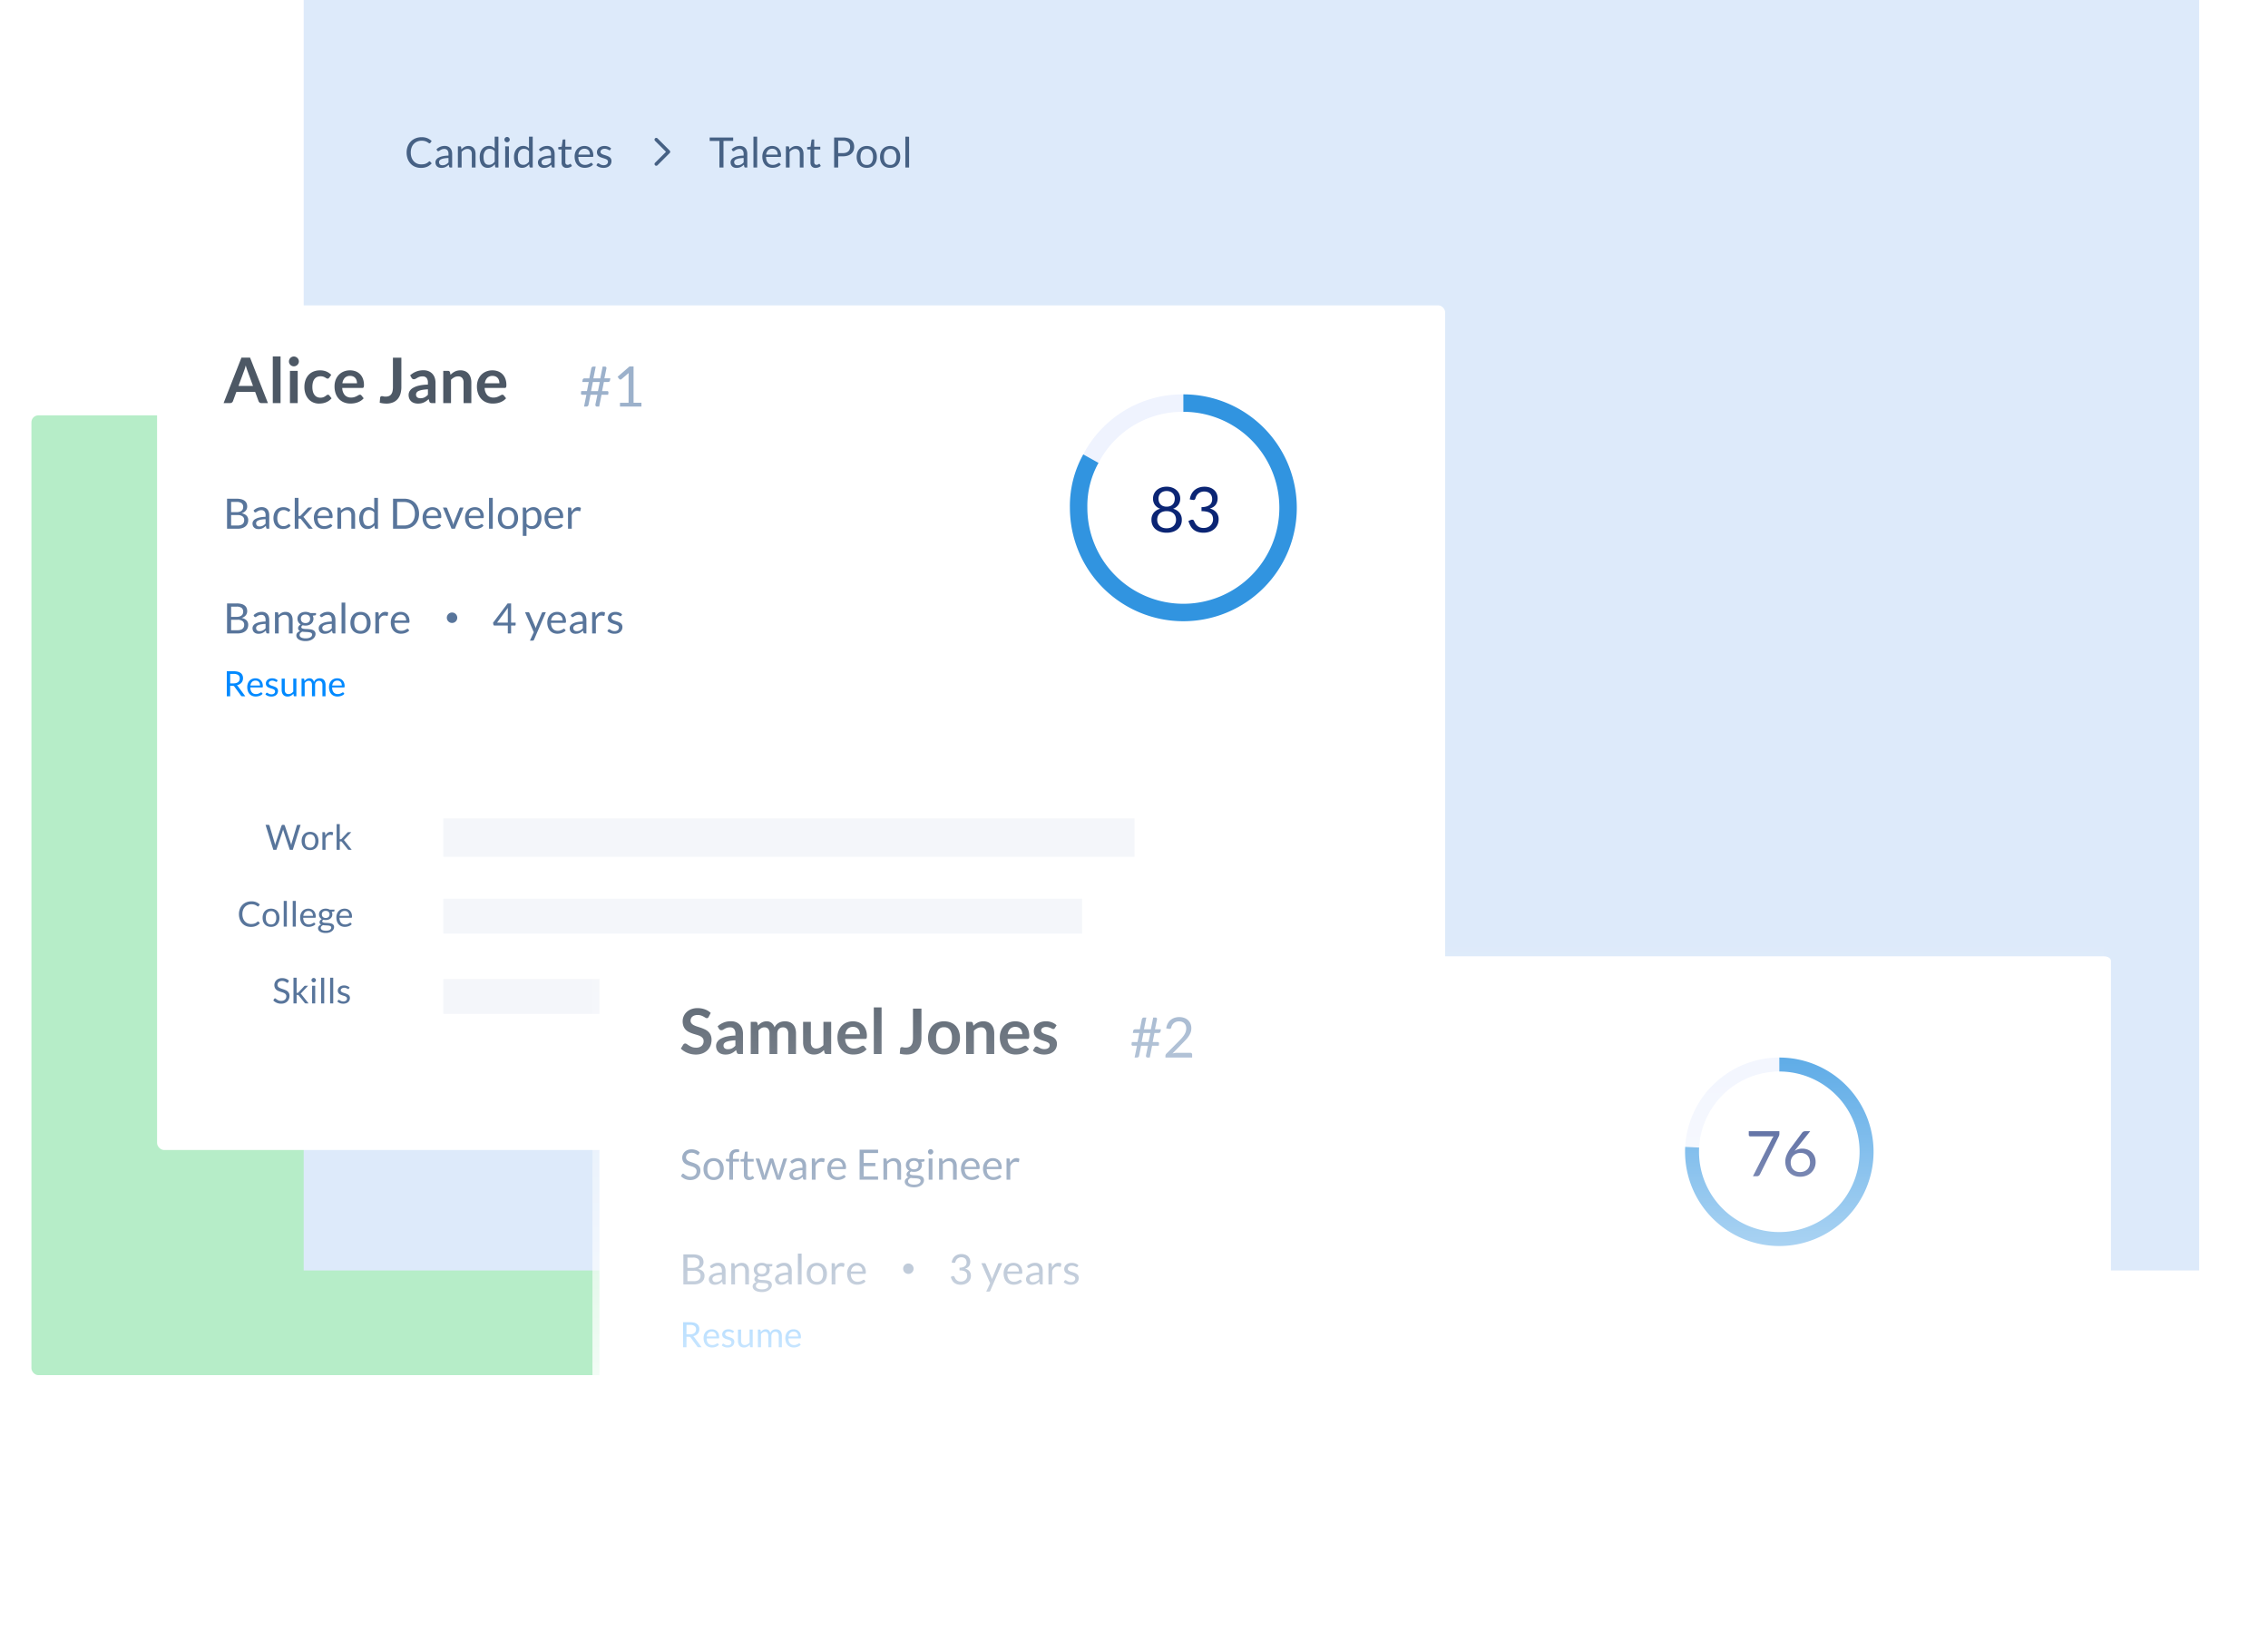<svg xmlns="http://www.w3.org/2000/svg" xmlns:xlink="http://www.w3.org/1999/xlink" width="649.724" height="470" viewBox="0 0 649.724 470"><defs><style>.a{fill:#b6edc8;}.b{fill:#ddeafa;}.c{fill:#fff;}.d{fill:#4d5865;}.e{fill:#9cb1cb;}.f{fill:#58759b;}.g{fill:#0089ff;}.h{fill:#f4f6fa;}.i,.j,.l,.m,.p{fill:none;}.i,.l{stroke:#eff3fe;}.i,.j,.l,.m{stroke-miterlimit:10;}.i,.j{stroke-width:5px;}.j,.m{stroke:#3194e0;isolation:isolate;}.k{fill:#0b2574;}.l,.m{stroke-width:4px;}.n{fill:url(#e);}.o{fill:#466184;}.p{stroke:#466184;stroke-linecap:round;stroke-linejoin:round;}.q{filter:url(#c);}.r{filter:url(#a);}</style><filter id="a" x="0" y="42.488" width="459" height="332" filterUnits="userSpaceOnUse"><feOffset dx="2" dy="5" input="SourceAlpha"/><feGaussianBlur stdDeviation="15" result="b"/><feFlood flood-color="#092eaa" flood-opacity="0.102"/><feComposite operator="in" in2="b"/><feComposite in="SourceGraphic"/></filter><filter id="c" x="126.724" y="229" width="523" height="241" filterUnits="userSpaceOnUse"><feOffset dx="2" dy="5" input="SourceAlpha"/><feGaussianBlur stdDeviation="15" result="d"/><feFlood flood-color="#092eaa" flood-opacity="0.102"/><feComposite operator="in" in2="d"/><feComposite in="SourceGraphic"/></filter><linearGradient id="e" x1="0.5" x2="0.5" y2="1" gradientUnits="objectBoundingBox"><stop offset="0" stop-color="#fff" stop-opacity="0"/><stop offset="1" stop-color="#fff"/></linearGradient></defs><g transform="translate(-331 -436)"><rect class="a" width="208" height="275" rx="2" transform="translate(340 555)"/><rect class="b" width="543" height="364" transform="translate(418 436)"/><g transform="translate(374 518.488)"><g class="r" transform="matrix(1, 0, 0, 1, -43, -82.49)"><rect class="c" width="369" height="242" rx="2" transform="translate(43 82.49)"/></g><path class="d" d="M12.753,0H10.881a.818.818,0,0,1-.517-.157.9.9,0,0,1-.293-.392L9.1-3.2H3.708L2.736-.549a.852.852,0,0,1-.283.378A.8.8,0,0,1,1.935,0H.054L5.166-13.014H7.641ZM4.329-4.914H8.478L6.894-9.243q-.108-.288-.238-.679T6.4-10.773q-.126.459-.248.855t-.238.693Zm12.042-8.46V0H14.148V-13.374Zm4.914,4.14V0H19.062V-9.234Zm.333-2.691a1.267,1.267,0,0,1-.117.54,1.484,1.484,0,0,1-.31.441,1.484,1.484,0,0,1-.455.3,1.4,1.4,0,0,1-.558.113,1.341,1.341,0,0,1-.545-.113,1.442,1.442,0,0,1-.445-.3,1.458,1.458,0,0,1-.3-.441,1.309,1.309,0,0,1-.112-.54,1.4,1.4,0,0,1,.112-.558,1.428,1.428,0,0,1,.3-.45,1.442,1.442,0,0,1,.445-.3,1.341,1.341,0,0,1,.545-.113,1.4,1.4,0,0,1,.558.113,1.484,1.484,0,0,1,.455.3,1.452,1.452,0,0,1,.31.45A1.348,1.348,0,0,1,21.618-11.925Zm8.7,4.644a1.108,1.108,0,0,1-.194.2.447.447,0,0,1-.274.072.611.611,0,0,1-.333-.1q-.162-.1-.387-.234a2.893,2.893,0,0,0-.535-.234,2.461,2.461,0,0,0-.77-.1,2.347,2.347,0,0,0-1.026.211,1.945,1.945,0,0,0-.733.608,2.737,2.737,0,0,0-.436.959,5.147,5.147,0,0,0-.144,1.273,4.993,4.993,0,0,0,.157,1.314,2.81,2.81,0,0,0,.455.967,1.956,1.956,0,0,0,.72.594,2.182,2.182,0,0,0,.954.2,2.365,2.365,0,0,0,.86-.131,2.712,2.712,0,0,0,.554-.288q.225-.158.391-.288a.59.59,0,0,1,.374-.13.451.451,0,0,1,.4.207l.639.81a4.019,4.019,0,0,1-.8.725,4.33,4.33,0,0,1-.9.468,4.547,4.547,0,0,1-.958.248,6.808,6.808,0,0,1-.981.072,4.1,4.1,0,0,1-1.611-.319,3.761,3.761,0,0,1-1.318-.931,4.489,4.489,0,0,1-.891-1.5,5.79,5.79,0,0,1-.329-2.02A5.873,5.873,0,0,1,23.5-6.521a4.271,4.271,0,0,1,.859-1.5,3.941,3.941,0,0,1,1.4-.994,4.837,4.837,0,0,1,1.926-.36,4.581,4.581,0,0,1,1.813.333,4.431,4.431,0,0,1,1.4.954Zm5.949-2.1a4.484,4.484,0,0,1,1.606.279,3.518,3.518,0,0,1,1.264.814,3.721,3.721,0,0,1,.828,1.314,4.962,4.962,0,0,1,.3,1.777,3.217,3.217,0,0,1-.022.419.67.67,0,0,1-.081.261.328.328,0,0,1-.157.135.671.671,0,0,1-.252.041H34.047a3.18,3.18,0,0,0,.765,2.088,2.384,2.384,0,0,0,1.764.666,3.055,3.055,0,0,0,.931-.126,4.368,4.368,0,0,0,.684-.279q.292-.153.513-.279a.861.861,0,0,1,.427-.126.482.482,0,0,1,.234.054.517.517,0,0,1,.171.153l.648.81a3.7,3.7,0,0,1-.828.725,4.644,4.644,0,0,1-.958.468,5.239,5.239,0,0,1-1.017.248,7.282,7.282,0,0,1-1,.072,4.933,4.933,0,0,1-1.791-.319,4.009,4.009,0,0,1-1.44-.945,4.434,4.434,0,0,1-.963-1.548,5.991,5.991,0,0,1-.351-2.137,5.111,5.111,0,0,1,.306-1.778,4.274,4.274,0,0,1,.878-1.449,4.131,4.131,0,0,1,1.395-.976A4.6,4.6,0,0,1,36.27-9.378Zm.045,1.593a2.056,2.056,0,0,0-1.521.549,2.708,2.708,0,0,0-.7,1.557h4.176a2.77,2.77,0,0,0-.117-.814,1.879,1.879,0,0,0-.36-.671,1.7,1.7,0,0,0-.612-.454A2.084,2.084,0,0,0,36.315-7.785Zm14.67,3.159a6.753,6.753,0,0,1-.27,1.98,4.11,4.11,0,0,1-.806,1.5,3.517,3.517,0,0,1-1.337.954A4.826,4.826,0,0,1,46.71.144a7.685,7.685,0,0,1-.954-.059A8.587,8.587,0,0,1,44.775-.1l.126-1.44a.479.479,0,0,1,.149-.319.542.542,0,0,1,.382-.122,1.707,1.707,0,0,1,.4.063,2.593,2.593,0,0,0,.626.063A2.579,2.579,0,0,0,47.367-2a1.538,1.538,0,0,0,.662-.473,2.177,2.177,0,0,0,.4-.841,5.039,5.039,0,0,0,.135-1.256v-8.442h2.421ZM60.759,0h-1a1.076,1.076,0,0,1-.495-.094.608.608,0,0,1-.27-.383l-.2-.657a7.624,7.624,0,0,1-.688.554,4.18,4.18,0,0,1-.7.4,3.558,3.558,0,0,1-.765.243,4.6,4.6,0,0,1-.9.081,3.546,3.546,0,0,1-1.08-.158,2.328,2.328,0,0,1-.851-.473,2.146,2.146,0,0,1-.554-.783,2.778,2.778,0,0,1-.2-1.089,2.148,2.148,0,0,1,.275-1.031,2.583,2.583,0,0,1,.913-.918,5.842,5.842,0,0,1,1.7-.68,12.022,12.022,0,0,1,2.637-.306v-.54A2.037,2.037,0,0,0,58.2-7.2,1.435,1.435,0,0,0,57.06-7.65a2.755,2.755,0,0,0-.9.126,3.482,3.482,0,0,0-.625.284q-.266.158-.491.284a1,1,0,0,1-.495.126.643.643,0,0,1-.387-.117.921.921,0,0,1-.261-.288L53.5-7.947A5.491,5.491,0,0,1,57.339-9.4a3.713,3.713,0,0,1,1.445.266,3.071,3.071,0,0,1,1.076.738,3.158,3.158,0,0,1,.67,1.129,4.34,4.34,0,0,1,.229,1.44Zm-4.32-1.386a2.949,2.949,0,0,0,.63-.063,2.387,2.387,0,0,0,.544-.189,2.894,2.894,0,0,0,.495-.311,4.494,4.494,0,0,0,.482-.436V-3.942a12.172,12.172,0,0,0-1.625.167,4.317,4.317,0,0,0-1.049.31,1.347,1.347,0,0,0-.562.441.976.976,0,0,0-.167.549.965.965,0,0,0,.347.837A1.5,1.5,0,0,0,56.439-1.386ZM62.982,0V-9.234h1.359a.546.546,0,0,1,.567.4l.153.729a5.063,5.063,0,0,1,.59-.522,4.116,4.116,0,0,1,.657-.405,3.347,3.347,0,0,1,.743-.261,3.9,3.9,0,0,1,.864-.09,3.31,3.31,0,0,1,1.341.257,2.65,2.65,0,0,1,.977.72,3.165,3.165,0,0,1,.594,1.107,4.7,4.7,0,0,1,.2,1.418V0H68.805V-5.877a1.972,1.972,0,0,0-.392-1.31,1.451,1.451,0,0,0-1.174-.464,2.315,2.315,0,0,0-1.08.261,3.87,3.87,0,0,0-.954.711V0ZM77.067-9.378a4.484,4.484,0,0,1,1.606.279,3.518,3.518,0,0,1,1.265.814,3.721,3.721,0,0,1,.828,1.314,4.962,4.962,0,0,1,.3,1.777,3.217,3.217,0,0,1-.022.419.67.67,0,0,1-.081.261.328.328,0,0,1-.158.135.671.671,0,0,1-.252.041H74.844a3.18,3.18,0,0,0,.765,2.088,2.384,2.384,0,0,0,1.764.666A3.055,3.055,0,0,0,78.3-1.71a4.368,4.368,0,0,0,.684-.279q.292-.153.513-.279a.861.861,0,0,1,.427-.126.482.482,0,0,1,.234.054.517.517,0,0,1,.171.153l.648.81a3.7,3.7,0,0,1-.828.725,4.644,4.644,0,0,1-.959.468,5.239,5.239,0,0,1-1.017.248,7.282,7.282,0,0,1-1,.072,4.933,4.933,0,0,1-1.791-.319,4.009,4.009,0,0,1-1.44-.945,4.434,4.434,0,0,1-.963-1.548,5.991,5.991,0,0,1-.351-2.137,5.111,5.111,0,0,1,.306-1.778,4.274,4.274,0,0,1,.878-1.449,4.131,4.131,0,0,1,1.395-.976A4.6,4.6,0,0,1,77.067-9.378Zm.045,1.593a2.056,2.056,0,0,0-1.521.549,2.708,2.708,0,0,0-.7,1.557h4.176a2.77,2.77,0,0,0-.117-.814,1.879,1.879,0,0,0-.36-.671,1.7,1.7,0,0,0-.612-.454A2.084,2.084,0,0,0,77.112-7.785Z" transform="translate(21 33)"/><path class="e" d="M6.32-3.384,5.648,0H5a.412.412,0,0,1-.312-.136A.493.493,0,0,1,4.56-.488a.425.425,0,0,1,0-.06q0-.028.012-.068l.568-2.768H3.168L2.6-.544a.65.65,0,0,1-.244.42A.709.709,0,0,1,1.944,0H1.312l.68-3.384H.824a.42.42,0,0,1-.288-.092.406.406,0,0,1-.1-.316q0-.04,0-.088t.012-.1l.064-.456H2.144l.52-2.608H.808l.1-.592A.529.529,0,0,1,1.1-7.976a.744.744,0,0,1,.456-.112H2.816l.576-2.864a.614.614,0,0,1,.22-.376.644.644,0,0,1,.412-.136h.64L3.992-8.088H5.968l.672-3.376h.632a.475.475,0,0,1,.332.12.4.4,0,0,1,.132.312.548.548,0,0,1-.008.1l-.584,2.84h1.7l-.1.6a.505.505,0,0,1-.188.34A.768.768,0,0,1,8.1-7.04h-1.1l-.52,2.608H7.9a.432.432,0,0,1,.3.092.418.418,0,0,1,.1.324q0,.04,0,.084t-.012.092l-.072.456Zm-3-1.048H5.3l.52-2.608H3.84Zm8.288,3.344h2.464V-8.9q0-.352.024-.712L12.048-7.864a.548.548,0,0,1-.16.092.46.46,0,0,1-.152.028A.446.446,0,0,1,11.52-7.8a.393.393,0,0,1-.144-.124l-.448-.616,3.408-2.952H15.5v10.4h2.256V0H11.608Z" transform="translate(123 34)"/><path class="f" d="M.07-7.165h.8A.344.344,0,0,1,1.09-7.1a.319.319,0,0,1,.115.165l1.48,4.98q.04.135.073.29t.063.325q.035-.17.07-.327a2.616,2.616,0,0,1,.08-.288l1.685-4.98a.366.366,0,0,1,.118-.157.322.322,0,0,1,.212-.073h.28a.333.333,0,0,1,.213.065.355.355,0,0,1,.117.165L7.27-1.955a4.884,4.884,0,0,1,.16.595q.03-.165.055-.315a2.16,2.16,0,0,1,.065-.28l1.485-4.98a.313.313,0,0,1,.113-.16.329.329,0,0,1,.212-.07h.755L7.88,0H7.01L5.2-5.465a3.024,3.024,0,0,1-.1-.36l-.048.192Q5.025-5.54,5-5.465L3.175,0h-.87Zm12.76,2.02a2.6,2.6,0,0,1,1,.185,2.114,2.114,0,0,1,.76.525,2.324,2.324,0,0,1,.48.822,3.27,3.27,0,0,1,.167,1.078,3.265,3.265,0,0,1-.167,1.08,2.328,2.328,0,0,1-.48.82,2.087,2.087,0,0,1-.76.522,2.633,2.633,0,0,1-1,.183,2.633,2.633,0,0,1-1-.183,2.111,2.111,0,0,1-.762-.522,2.338,2.338,0,0,1-.485-.82,3.221,3.221,0,0,1-.17-1.08,3.226,3.226,0,0,1,.17-1.078,2.334,2.334,0,0,1,.485-.822,2.138,2.138,0,0,1,.762-.525A2.6,2.6,0,0,1,12.83-5.145Zm0,4.52a1.3,1.3,0,0,0,1.12-.5,2.327,2.327,0,0,0,.37-1.4,2.348,2.348,0,0,0-.37-1.41,1.3,1.3,0,0,0-1.12-.505,1.554,1.554,0,0,0-.66.13,1.235,1.235,0,0,0-.467.375,1.666,1.666,0,0,0-.28.6,3.23,3.23,0,0,0-.093.808,3.2,3.2,0,0,0,.093.8,1.641,1.641,0,0,0,.28.6,1.245,1.245,0,0,0,.467.373A1.554,1.554,0,0,0,12.83-.625ZM16.36,0V-5.065h.51a.281.281,0,0,1,.2.055.337.337,0,0,1,.075.19l.06.79a2.317,2.317,0,0,1,.642-.828,1.419,1.419,0,0,1,.9-.3,1.411,1.411,0,0,1,.38.048,1.325,1.325,0,0,1,.315.133l-.115.665a.15.15,0,0,1-.155.125.778.778,0,0,1-.215-.048,1.356,1.356,0,0,0-.405-.048,1.147,1.147,0,0,0-.778.27,2.027,2.027,0,0,0-.522.785V0Zm4.975-7.365V-3.03h.23a.426.426,0,0,0,.165-.028.462.462,0,0,0,.145-.112l1.6-1.715a.87.87,0,0,1,.15-.13.355.355,0,0,1,.2-.05h.81L22.77-3.08a1.772,1.772,0,0,1-.138.15.813.813,0,0,1-.153.115.922.922,0,0,1,.163.138,1.28,1.28,0,0,1,.138.178L24.76,0h-.8a.385.385,0,0,1-.188-.043.49.49,0,0,1-.147-.132L21.96-2.25a.389.389,0,0,0-.15-.138.594.594,0,0,0-.225-.033h-.25V0h-.9V-7.365Z" transform="translate(33 161)"/><path class="f" d="M5.92-1.48a.2.2,0,0,1,.145.065L6.445-1a3.065,3.065,0,0,1-1.068.795A3.64,3.64,0,0,1,3.865.08a3.561,3.561,0,0,1-1.4-.268,3.079,3.079,0,0,1-1.075-.75A3.39,3.39,0,0,1,.695-2.1,4.324,4.324,0,0,1,.45-3.58,4.064,4.064,0,0,1,.712-5.065a3.393,3.393,0,0,1,.737-1.16,3.3,3.3,0,0,1,1.137-.753A3.872,3.872,0,0,1,4.05-7.245,3.449,3.449,0,0,1,5.412-7a3.443,3.443,0,0,1,1.018.665l-.315.445a.343.343,0,0,1-.08.082.22.22,0,0,1-.13.033.253.253,0,0,1-.137-.048Q5.7-5.87,5.595-5.94T5.36-6.09a2.06,2.06,0,0,0-.32-.15,2.644,2.644,0,0,0-.43-.117,2.993,2.993,0,0,0-.565-.048,2.728,2.728,0,0,0-1.053.2,2.357,2.357,0,0,0-.823.563,2.559,2.559,0,0,0-.537.89A3.394,3.394,0,0,0,1.44-3.58a3.457,3.457,0,0,0,.192,1.2,2.639,2.639,0,0,0,.525.888,2.213,2.213,0,0,0,.787.552,2.517,2.517,0,0,0,.98.19A3.979,3.979,0,0,0,4.5-.793,2.361,2.361,0,0,0,4.972-.91a2,2,0,0,0,.405-.2A3.167,3.167,0,0,0,5.755-1.4.254.254,0,0,1,5.92-1.48ZM9.65-5.145a2.6,2.6,0,0,1,1,.185,2.114,2.114,0,0,1,.76.525,2.324,2.324,0,0,1,.48.822,3.27,3.27,0,0,1,.167,1.078,3.265,3.265,0,0,1-.167,1.08,2.328,2.328,0,0,1-.48.82,2.087,2.087,0,0,1-.76.522,2.633,2.633,0,0,1-1,.183,2.633,2.633,0,0,1-1-.183,2.111,2.111,0,0,1-.763-.522,2.338,2.338,0,0,1-.485-.82,3.221,3.221,0,0,1-.17-1.08A3.226,3.226,0,0,1,7.4-3.613a2.334,2.334,0,0,1,.485-.822,2.138,2.138,0,0,1,.763-.525A2.6,2.6,0,0,1,9.65-5.145Zm0,4.52a1.3,1.3,0,0,0,1.12-.5,2.327,2.327,0,0,0,.37-1.4,2.348,2.348,0,0,0-.37-1.41,1.3,1.3,0,0,0-1.12-.505,1.554,1.554,0,0,0-.66.13,1.235,1.235,0,0,0-.467.375,1.666,1.666,0,0,0-.28.6,3.23,3.23,0,0,0-.093.808,3.2,3.2,0,0,0,.093.8,1.641,1.641,0,0,0,.28.6,1.245,1.245,0,0,0,.467.373A1.554,1.554,0,0,0,9.65-.625Zm4.52-6.74V0h-.89V-7.365Zm2.58,0V0h-.89V-7.365Zm3.6,2.22a2.261,2.261,0,0,1,.84.153,1.885,1.885,0,0,1,.665.44,2.006,2.006,0,0,1,.438.71,2.743,2.743,0,0,1,.157.962.58.58,0,0,1-.045.28.187.187,0,0,1-.17.07H18.86a2.8,2.8,0,0,0,.13.835,1.707,1.707,0,0,0,.33.592,1.322,1.322,0,0,0,.5.355,1.717,1.717,0,0,0,.65.118,1.907,1.907,0,0,0,.577-.077,2.748,2.748,0,0,0,.417-.168,3.185,3.185,0,0,0,.292-.168.388.388,0,0,1,.2-.077.2.2,0,0,1,.17.085l.25.325a1.69,1.69,0,0,1-.4.348,2.459,2.459,0,0,1-.493.242,3.128,3.128,0,0,1-.542.143A3.314,3.314,0,0,1,20.4.07a2.575,2.575,0,0,1-.968-.178,2.123,2.123,0,0,1-.765-.52,2.386,2.386,0,0,1-.5-.847,3.446,3.446,0,0,1-.18-1.16,2.951,2.951,0,0,1,.162-.99,2.333,2.333,0,0,1,.468-.8,2.152,2.152,0,0,1,.745-.53A2.446,2.446,0,0,1,20.345-5.145Zm.02.655a1.366,1.366,0,0,0-1.015.372,1.753,1.753,0,0,0-.46,1.032h2.755a1.8,1.8,0,0,0-.085-.567,1.265,1.265,0,0,0-.25-.445,1.119,1.119,0,0,0-.4-.29A1.357,1.357,0,0,0,20.365-4.49Zm4.94-.66a2.519,2.519,0,0,1,.618.072,1.942,1.942,0,0,1,.522.213H27.82v.33q0,.165-.21.21l-.575.08a1.54,1.54,0,0,1,.17.725,1.558,1.558,0,0,1-.143.672,1.526,1.526,0,0,1-.395.518,1.773,1.773,0,0,1-.6.33,2.415,2.415,0,0,1-.763.115,2.562,2.562,0,0,1-.67-.085.842.842,0,0,0-.242.215.387.387,0,0,0-.083.225.3.3,0,0,0,.145.272,1.031,1.031,0,0,0,.385.133,4.173,4.173,0,0,0,.545.05q.3.01.623.033a5.826,5.826,0,0,1,.622.077,1.905,1.905,0,0,1,.545.18,1.013,1.013,0,0,1,.385.345,1.018,1.018,0,0,1,.145.57,1.324,1.324,0,0,1-.163.63,1.7,1.7,0,0,1-.467.543,2.409,2.409,0,0,1-.745.38,3.223,3.223,0,0,1-.995.143,3.839,3.839,0,0,1-.972-.11,2.274,2.274,0,0,1-.693-.295,1.285,1.285,0,0,1-.412-.428A1.014,1.014,0,0,1,23.12.485a.916.916,0,0,1,.237-.638A1.629,1.629,0,0,1,24.01-.57a.9.9,0,0,1-.342-.268.721.721,0,0,1-.128-.447.7.7,0,0,1,.04-.228.9.9,0,0,1,.122-.232,1.3,1.3,0,0,1,.2-.22,1.317,1.317,0,0,1,.28-.185,1.576,1.576,0,0,1-.587-.557,1.526,1.526,0,0,1-.213-.812,1.558,1.558,0,0,1,.142-.673,1.487,1.487,0,0,1,.4-.515,1.818,1.818,0,0,1,.608-.327A2.479,2.479,0,0,1,25.305-5.15ZM26.885.275a.435.435,0,0,0-.1-.305A.678.678,0,0,0,26.5-.207,2.068,2.068,0,0,0,26.08-.3q-.235-.03-.5-.042l-.53-.028a4.876,4.876,0,0,1-.515-.055,1.461,1.461,0,0,0-.462.33A.667.667,0,0,0,23.9.37a.612.612,0,0,0,.087.317.746.746,0,0,0,.267.255,1.566,1.566,0,0,0,.452.17,2.9,2.9,0,0,0,.642.063A2.912,2.912,0,0,0,26,1.11a1.619,1.619,0,0,0,.483-.185.908.908,0,0,0,.3-.285A.666.666,0,0,0,26.885.275Zm-1.58-2.75a1.4,1.4,0,0,0,.478-.075.965.965,0,0,0,.347-.21.859.859,0,0,0,.21-.322,1.171,1.171,0,0,0,.07-.412.985.985,0,0,0-.282-.74,1.133,1.133,0,0,0-.823-.275,1.125,1.125,0,0,0-.817.275.985.985,0,0,0-.283.74,1.135,1.135,0,0,0,.073.412.885.885,0,0,0,.213.322.969.969,0,0,0,.345.21A1.363,1.363,0,0,0,25.305-2.475Zm5.43-2.67a2.261,2.261,0,0,1,.84.153,1.885,1.885,0,0,1,.665.44,2.006,2.006,0,0,1,.438.71,2.743,2.743,0,0,1,.157.962.58.58,0,0,1-.045.28.187.187,0,0,1-.17.07H29.25a2.8,2.8,0,0,0,.13.835,1.707,1.707,0,0,0,.33.592,1.322,1.322,0,0,0,.5.355,1.717,1.717,0,0,0,.65.118,1.907,1.907,0,0,0,.577-.077,2.748,2.748,0,0,0,.417-.168,3.185,3.185,0,0,0,.292-.168.388.388,0,0,1,.2-.077.2.2,0,0,1,.17.085l.25.325a1.691,1.691,0,0,1-.4.348,2.459,2.459,0,0,1-.493.242,3.128,3.128,0,0,1-.542.143,3.314,3.314,0,0,1-.555.048,2.575,2.575,0,0,1-.968-.178,2.123,2.123,0,0,1-.765-.52,2.386,2.386,0,0,1-.5-.847,3.446,3.446,0,0,1-.18-1.16,2.951,2.951,0,0,1,.162-.99,2.333,2.333,0,0,1,.468-.8,2.152,2.152,0,0,1,.745-.53A2.446,2.446,0,0,1,30.735-5.145Zm.02.655a1.366,1.366,0,0,0-1.015.372,1.753,1.753,0,0,0-.46,1.032h2.755a1.8,1.8,0,0,0-.085-.567A1.265,1.265,0,0,0,31.7-4.1a1.119,1.119,0,0,0-.4-.29A1.357,1.357,0,0,0,30.755-4.49Z" transform="translate(25 183)"/><path class="f" d="M4.54-6.045a.388.388,0,0,1-.095.113.211.211,0,0,1-.13.037.346.346,0,0,1-.2-.085,3.148,3.148,0,0,0-.285-.187,2.313,2.313,0,0,0-.415-.187A1.786,1.786,0,0,0,2.83-6.44a1.737,1.737,0,0,0-.575.088,1.223,1.223,0,0,0-.418.237.975.975,0,0,0-.253.352,1.119,1.119,0,0,0-.085.438.809.809,0,0,0,.147.5,1.271,1.271,0,0,0,.39.338,2.988,2.988,0,0,0,.55.242l.63.213q.323.11.63.247a2.216,2.216,0,0,1,.55.347,1.584,1.584,0,0,1,.39.515,1.714,1.714,0,0,1,.148.75,2.419,2.419,0,0,1-.16.882,2.035,2.035,0,0,1-.468.718,2.187,2.187,0,0,1-.755.48A2.777,2.777,0,0,1,2.535.08,3.107,3.107,0,0,1,1.268-.172,2.973,2.973,0,0,1,.29-.855l.28-.46a.368.368,0,0,1,.1-.092.228.228,0,0,1,.127-.038.4.4,0,0,1,.24.113,4,4,0,0,0,.338.248,2.578,2.578,0,0,0,.49.247,1.934,1.934,0,0,0,.7.113,1.847,1.847,0,0,0,.615-.1,1.306,1.306,0,0,0,.458-.267A1.159,1.159,0,0,0,3.925-1.5a1.378,1.378,0,0,0,.1-.535.9.9,0,0,0-.148-.532,1.223,1.223,0,0,0-.388-.348,2.709,2.709,0,0,0-.547-.238l-.63-.2a6.353,6.353,0,0,1-.63-.237,2.047,2.047,0,0,1-.547-.35,1.608,1.608,0,0,1-.387-.537,1.914,1.914,0,0,1-.148-.8A1.9,1.9,0,0,1,.748-6.01a1.894,1.894,0,0,1,.427-.63,2.072,2.072,0,0,1,.692-.44,2.537,2.537,0,0,1,.948-.165,3.033,3.033,0,0,1,1.1.19,2.522,2.522,0,0,1,.865.55Zm2.435-1.32V-3.03H7.2a.426.426,0,0,0,.165-.028.462.462,0,0,0,.145-.112l1.6-1.715a.87.87,0,0,1,.15-.13.355.355,0,0,1,.2-.05h.81L8.41-3.08a1.772,1.772,0,0,1-.137.15.813.813,0,0,1-.153.115.922.922,0,0,1,.163.138A1.28,1.28,0,0,1,8.42-2.5L10.4,0H9.6a.385.385,0,0,1-.187-.043.49.49,0,0,1-.148-.132L7.6-2.25a.389.389,0,0,0-.15-.138.594.594,0,0,0-.225-.033h-.25V0h-.9V-7.365Zm5.325,2.3V0h-.89V-5.065Zm.2-1.59a.566.566,0,0,1-.052.242.7.7,0,0,1-.14.2.65.65,0,0,1-.2.137.608.608,0,0,1-.245.05.59.59,0,0,1-.242-.05.659.659,0,0,1-.2-.137.659.659,0,0,1-.137-.2.59.59,0,0,1-.05-.242.626.626,0,0,1,.05-.247.643.643,0,0,1,.137-.205.659.659,0,0,1,.2-.137.59.59,0,0,1,.242-.05.608.608,0,0,1,.245.05.65.65,0,0,1,.2.137.678.678,0,0,1,.14.205A.6.6,0,0,1,12.5-6.655Zm2.38-.71V0h-.89V-7.365Zm2.58,0V0h-.89V-7.365ZM21.95-4.23a.2.2,0,0,1-.185.11.348.348,0,0,1-.17-.055q-.1-.055-.233-.123a2.184,2.184,0,0,0-.327-.125,1.562,1.562,0,0,0-.45-.057,1.328,1.328,0,0,0-.4.057.973.973,0,0,0-.308.158.7.7,0,0,0-.195.232.624.624,0,0,0-.067.288.479.479,0,0,0,.112.325.978.978,0,0,0,.3.225,2.594,2.594,0,0,0,.42.168q.235.072.483.155t.482.183a1.751,1.751,0,0,1,.42.25,1.143,1.143,0,0,1,.3.368,1.125,1.125,0,0,1,.113.523A1.655,1.655,0,0,1,22.11-.9a1.413,1.413,0,0,1-.37.515,1.784,1.784,0,0,1-.6.342,2.465,2.465,0,0,1-.82.125,2.558,2.558,0,0,1-.96-.173,2.433,2.433,0,0,1-.73-.443l.21-.34a.305.305,0,0,1,.095-.1.267.267,0,0,1,.145-.035.335.335,0,0,1,.19.07q.1.07.242.155a1.866,1.866,0,0,0,.345.155,1.572,1.572,0,0,0,.507.07,1.391,1.391,0,0,0,.455-.067.956.956,0,0,0,.325-.183.723.723,0,0,0,.192-.265A.824.824,0,0,0,21.4-1.4a.531.531,0,0,0-.112-.347.949.949,0,0,0-.3-.235,2.424,2.424,0,0,0-.423-.17q-.237-.073-.485-.152T19.6-2.482a1.705,1.705,0,0,1-.423-.257,1.167,1.167,0,0,1-.3-.383,1.237,1.237,0,0,1-.113-.553,1.348,1.348,0,0,1,.12-.557,1.367,1.367,0,0,1,.35-.47,1.724,1.724,0,0,1,.565-.322,2.261,2.261,0,0,1,.765-.12,2.42,2.42,0,0,1,.9.158,2.124,2.124,0,0,1,.688.432Z" transform="translate(35 205)"/><path class="f" d="M1.044,0V-8.6H3.786a5.242,5.242,0,0,1,1.365.156A2.643,2.643,0,0,1,6.093-8a1.751,1.751,0,0,1,.546.7,2.382,2.382,0,0,1,.177.939,1.9,1.9,0,0,1-.1.612,1.784,1.784,0,0,1-.3.546,2.121,2.121,0,0,1-.5.45,2.808,2.808,0,0,1-.711.324,2.651,2.651,0,0,1,1.422.678,1.777,1.777,0,0,1,.48,1.3,2.415,2.415,0,0,1-.2,1,2.134,2.134,0,0,1-.588.774,2.743,2.743,0,0,1-.948.5A4.256,4.256,0,0,1,4.086,0ZM2.208-3.918V-.924h1.86a2.828,2.828,0,0,0,.855-.114,1.594,1.594,0,0,0,.588-.321,1.245,1.245,0,0,0,.339-.492,1.756,1.756,0,0,0,.108-.627,1.291,1.291,0,0,0-.471-1.053,2.211,2.211,0,0,0-1.425-.387Zm0-.828H3.744A2.982,2.982,0,0,0,4.6-4.854a1.725,1.725,0,0,0,.6-.3,1.173,1.173,0,0,0,.351-.465,1.534,1.534,0,0,0,.114-.6A1.317,1.317,0,0,0,5.2-7.326,2.3,2.3,0,0,0,3.786-7.68H2.208ZM13.128,0h-.474A.566.566,0,0,1,12.4-.048a.265.265,0,0,1-.126-.2l-.12-.564q-.24.216-.468.387a2.678,2.678,0,0,1-.48.288,2.487,2.487,0,0,1-.537.177,3.08,3.08,0,0,1-.633.06A2.161,2.161,0,0,1,9.375,0a1.512,1.512,0,0,1-.537-.3,1.414,1.414,0,0,1-.363-.5,1.751,1.751,0,0,1-.135-.717,1.337,1.337,0,0,1,.2-.693A1.74,1.74,0,0,1,9.177-2.8a4.163,4.163,0,0,1,1.155-.423,8.8,8.8,0,0,1,1.746-.189v-.474a1.636,1.636,0,0,0-.3-1.071,1.1,1.1,0,0,0-.9-.363,1.9,1.9,0,0,0-.657.1A2.487,2.487,0,0,0,9.759-5q-.2.123-.336.222a.485.485,0,0,1-.279.1.32.32,0,0,1-.189-.057.434.434,0,0,1-.129-.141L8.634-5.22A3.471,3.471,0,0,1,9.72-5.946a3.353,3.353,0,0,1,1.29-.24,2.3,2.3,0,0,1,.906.168,1.858,1.858,0,0,1,.666.468,1.982,1.982,0,0,1,.408.726,3.024,3.024,0,0,1,.138.936ZM10.356-.654a2.18,2.18,0,0,0,.516-.057,2.037,2.037,0,0,0,.441-.162,2.337,2.337,0,0,0,.4-.255,3.431,3.431,0,0,0,.369-.342V-2.736a8.826,8.826,0,0,0-1.254.117,3.517,3.517,0,0,0-.84.243,1.17,1.17,0,0,0-.471.354.762.762,0,0,0-.147.456,1.006,1.006,0,0,0,.078.414.785.785,0,0,0,.21.285A.829.829,0,0,0,9.966-.7,1.426,1.426,0,0,0,10.356-.654ZM18.918-5a.477.477,0,0,1-.1.1.227.227,0,0,1-.138.036.343.343,0,0,1-.195-.075,2.842,2.842,0,0,0-.267-.165,2.235,2.235,0,0,0-.393-.165,1.855,1.855,0,0,0-.567-.075,1.845,1.845,0,0,0-.786.159,1.524,1.524,0,0,0-.573.459A2.077,2.077,0,0,0,15.555-4a3.6,3.6,0,0,0-.117.954,3.485,3.485,0,0,0,.126.981,2.126,2.126,0,0,0,.354.72,1.51,1.51,0,0,0,.555.444,1.714,1.714,0,0,0,.735.153,1.879,1.879,0,0,0,.642-.093,1.956,1.956,0,0,0,.42-.207,3.078,3.078,0,0,0,.276-.207.333.333,0,0,1,.216-.093.226.226,0,0,1,.2.1l.3.39a2.309,2.309,0,0,1-.99.711,3.51,3.51,0,0,1-1.254.225,2.655,2.655,0,0,1-1.059-.21,2.415,2.415,0,0,1-.849-.609,2.89,2.89,0,0,1-.567-.981,3.944,3.944,0,0,1-.207-1.326A4,4,0,0,1,14.529-4.3a2.841,2.841,0,0,1,.552-.993,2.5,2.5,0,0,1,.9-.651A3.023,3.023,0,0,1,17.2-6.174a2.887,2.887,0,0,1,1.128.207,2.7,2.7,0,0,1,.87.585Zm2.592-3.84v5.2h.276a.512.512,0,0,0,.2-.033.554.554,0,0,0,.174-.135l1.92-2.058a1.044,1.044,0,0,1,.18-.156.427.427,0,0,1,.24-.06h.972L23.232-3.7a2.127,2.127,0,0,1-.165.18.975.975,0,0,1-.183.138,1.106,1.106,0,0,1,.195.165A1.536,1.536,0,0,1,23.244-3L25.62,0h-.96a.462.462,0,0,1-.225-.051.588.588,0,0,1-.177-.159l-2-2.49a.466.466,0,0,0-.18-.165.713.713,0,0,0-.27-.039h-.3V0H20.436V-8.838Zm7.248,2.664a2.713,2.713,0,0,1,1.008.183,2.263,2.263,0,0,1,.8.528,2.407,2.407,0,0,1,.525.852,3.292,3.292,0,0,1,.189,1.155.7.7,0,0,1-.054.336.224.224,0,0,1-.2.084H26.976a3.356,3.356,0,0,0,.156,1,2.049,2.049,0,0,0,.4.711,1.587,1.587,0,0,0,.6.426,2.061,2.061,0,0,0,.78.141A2.288,2.288,0,0,0,29.6-.849a3.3,3.3,0,0,0,.5-.2,3.822,3.822,0,0,0,.351-.2.465.465,0,0,1,.243-.093.235.235,0,0,1,.2.1l.3.39a2.029,2.029,0,0,1-.474.417,2.951,2.951,0,0,1-.591.291,3.754,3.754,0,0,1-.651.171,3.976,3.976,0,0,1-.666.057,3.091,3.091,0,0,1-1.161-.213,2.548,2.548,0,0,1-.918-.624,2.863,2.863,0,0,1-.6-1.017,4.136,4.136,0,0,1-.216-1.392,3.542,3.542,0,0,1,.195-1.188,2.8,2.8,0,0,1,.561-.957,2.583,2.583,0,0,1,.894-.636A2.935,2.935,0,0,1,28.758-6.174Zm.024.786a1.64,1.64,0,0,0-1.218.447A2.1,2.1,0,0,0,27.012-3.7h3.306a2.163,2.163,0,0,0-.1-.681,1.517,1.517,0,0,0-.3-.534,1.343,1.343,0,0,0-.483-.348A1.629,1.629,0,0,0,28.782-5.388ZM32.664,0V-6.078H33.3a.272.272,0,0,1,.288.222l.084.66a3.416,3.416,0,0,1,.885-.708,2.3,2.3,0,0,1,1.131-.27,2.195,2.195,0,0,1,.879.165,1.7,1.7,0,0,1,.636.468,2.067,2.067,0,0,1,.387.729,3.172,3.172,0,0,1,.132.942V0H36.654V-3.87a1.636,1.636,0,0,0-.315-1.071,1.178,1.178,0,0,0-.963-.381,1.8,1.8,0,0,0-.885.228,2.915,2.915,0,0,0-.759.618V0ZM43.638,0a.272.272,0,0,1-.288-.222l-.1-.738a3.2,3.2,0,0,1-.891.759,2.283,2.283,0,0,1-1.149.285,2.194,2.194,0,0,1-.948-.2,1.966,1.966,0,0,1-.726-.591,2.815,2.815,0,0,1-.462-.972,5,5,0,0,1-.162-1.338,4.194,4.194,0,0,1,.18-1.251,3.049,3.049,0,0,1,.519-1.005,2.433,2.433,0,0,1,.825-.669,2.435,2.435,0,0,1,1.1-.243A2.2,2.2,0,0,1,42.5-6a2.287,2.287,0,0,1,.708.531V-8.838h1.068V0Zm-2.07-.78a1.72,1.72,0,0,0,.915-.24,2.638,2.638,0,0,0,.723-.678v-2.94a1.69,1.69,0,0,0-.645-.555,1.861,1.861,0,0,0-.777-.159,1.538,1.538,0,0,0-1.308.606,2.83,2.83,0,0,0-.456,1.728A4.394,4.394,0,0,0,40.122-2a1.957,1.957,0,0,0,.3.7,1.179,1.179,0,0,0,.486.4A1.632,1.632,0,0,0,41.568-.78ZM56.052-4.3a4.842,4.842,0,0,1-.306,1.758,3.9,3.9,0,0,1-.864,1.356,3.852,3.852,0,0,1-1.338.873A4.654,4.654,0,0,1,51.816,0H48.6V-8.6h3.216a4.654,4.654,0,0,1,1.728.309,3.831,3.831,0,0,1,1.338.876,3.93,3.93,0,0,1,.864,1.359A4.842,4.842,0,0,1,56.052-4.3Zm-1.194,0a4.315,4.315,0,0,0-.216-1.416,2.984,2.984,0,0,0-.612-1.056,2.61,2.61,0,0,0-.96-.66,3.318,3.318,0,0,0-1.254-.228H49.77V-.942h2.046A3.318,3.318,0,0,0,53.07-1.17a2.627,2.627,0,0,0,.96-.657,2.953,2.953,0,0,0,.612-1.053A4.315,4.315,0,0,0,54.858-4.3ZM59.9-6.174a2.713,2.713,0,0,1,1.008.183,2.263,2.263,0,0,1,.8.528,2.407,2.407,0,0,1,.525.852,3.292,3.292,0,0,1,.189,1.155.7.7,0,0,1-.054.336.224.224,0,0,1-.2.084H58.116a3.356,3.356,0,0,0,.156,1,2.049,2.049,0,0,0,.4.711,1.587,1.587,0,0,0,.6.426,2.061,2.061,0,0,0,.78.141,2.288,2.288,0,0,0,.693-.093,3.3,3.3,0,0,0,.5-.2,3.822,3.822,0,0,0,.351-.2.465.465,0,0,1,.243-.093.235.235,0,0,1,.2.1l.3.39a2.029,2.029,0,0,1-.474.417,2.951,2.951,0,0,1-.591.291,3.754,3.754,0,0,1-.651.171,3.976,3.976,0,0,1-.666.057A3.091,3.091,0,0,1,58.8-.129a2.548,2.548,0,0,1-.918-.624,2.863,2.863,0,0,1-.6-1.017,4.135,4.135,0,0,1-.216-1.392,3.542,3.542,0,0,1,.195-1.188,2.8,2.8,0,0,1,.561-.957,2.583,2.583,0,0,1,.894-.636A2.935,2.935,0,0,1,59.9-6.174Zm.024.786a1.64,1.64,0,0,0-1.218.447A2.1,2.1,0,0,0,58.152-3.7h3.306a2.163,2.163,0,0,0-.1-.681,1.518,1.518,0,0,0-.3-.534,1.343,1.343,0,0,0-.483-.348A1.629,1.629,0,0,0,59.922-5.388Zm2.958-.69h.876a.329.329,0,0,1,.21.066.374.374,0,0,1,.12.156l1.542,3.912a2.968,2.968,0,0,1,.132.432q.048.216.09.426.048-.21.1-.426a3.6,3.6,0,0,1,.138-.432l1.56-3.912a.356.356,0,0,1,.117-.159.317.317,0,0,1,.2-.063H68.8L66.324,0h-.966Zm9.186-.1a2.713,2.713,0,0,1,1.008.183,2.263,2.263,0,0,1,.8.528,2.407,2.407,0,0,1,.525.852,3.292,3.292,0,0,1,.189,1.155.7.7,0,0,1-.054.336.224.224,0,0,1-.2.084H70.284a3.356,3.356,0,0,0,.156,1,2.049,2.049,0,0,0,.4.711,1.587,1.587,0,0,0,.6.426,2.061,2.061,0,0,0,.78.141,2.288,2.288,0,0,0,.693-.093,3.3,3.3,0,0,0,.5-.2,3.822,3.822,0,0,0,.351-.2A.465.465,0,0,1,74-1.344a.235.235,0,0,1,.2.1l.3.39a2.029,2.029,0,0,1-.474.417,2.951,2.951,0,0,1-.591.291,3.754,3.754,0,0,1-.651.171,3.976,3.976,0,0,1-.666.057,3.09,3.09,0,0,1-1.161-.213,2.548,2.548,0,0,1-.918-.624,2.863,2.863,0,0,1-.6-1.017,4.135,4.135,0,0,1-.216-1.392,3.542,3.542,0,0,1,.195-1.188,2.8,2.8,0,0,1,.561-.957,2.583,2.583,0,0,1,.894-.636A2.935,2.935,0,0,1,72.066-6.174Zm.024.786a1.64,1.64,0,0,0-1.218.447A2.1,2.1,0,0,0,70.32-3.7h3.306a2.163,2.163,0,0,0-.1-.681,1.518,1.518,0,0,0-.3-.534,1.343,1.343,0,0,0-.483-.348A1.629,1.629,0,0,0,72.09-5.388Zm5.07-3.45V0H76.092V-8.838Zm4.368,2.664a3.122,3.122,0,0,1,1.2.222,2.537,2.537,0,0,1,.912.63,2.789,2.789,0,0,1,.576.987,3.925,3.925,0,0,1,.2,1.293,3.918,3.918,0,0,1-.2,1.3,2.793,2.793,0,0,1-.576.984,2.5,2.5,0,0,1-.912.627,3.16,3.16,0,0,1-1.2.219,3.16,3.16,0,0,1-1.2-.219,2.533,2.533,0,0,1-.915-.627,2.8,2.8,0,0,1-.582-.984,3.865,3.865,0,0,1-.2-1.3,3.872,3.872,0,0,1,.2-1.293,2.8,2.8,0,0,1,.582-.987,2.566,2.566,0,0,1,.915-.63A3.122,3.122,0,0,1,81.528-6.174Zm0,5.424a1.56,1.56,0,0,0,1.344-.6,2.792,2.792,0,0,0,.444-1.683,2.818,2.818,0,0,0-.444-1.692,1.557,1.557,0,0,0-1.344-.606,1.865,1.865,0,0,0-.792.156,1.482,1.482,0,0,0-.561.45,2,2,0,0,0-.336.723,3.876,3.876,0,0,0-.111.969,3.84,3.84,0,0,0,.111.966,1.969,1.969,0,0,0,.336.717,1.494,1.494,0,0,0,.561.447A1.865,1.865,0,0,0,81.528-.75Zm4.236,2.808V-6.078H86.4a.272.272,0,0,1,.288.222l.09.72a3.245,3.245,0,0,1,.891-.762,2.276,2.276,0,0,1,1.155-.288,2.194,2.194,0,0,1,.948.2,1.955,1.955,0,0,1,.726.594,2.848,2.848,0,0,1,.462.975,5,5,0,0,1,.162,1.338,4.194,4.194,0,0,1-.18,1.251,3.047,3.047,0,0,1-.516,1,2.41,2.41,0,0,1-.825.666,2.44,2.44,0,0,1-1.1.243A2.266,2.266,0,0,1,87.537-.1a2.17,2.17,0,0,1-.705-.528V2.058Zm2.706-7.38a1.72,1.72,0,0,0-.915.24,2.638,2.638,0,0,0-.723.678v2.94a1.717,1.717,0,0,0,.645.558,1.847,1.847,0,0,0,.783.162,1.532,1.532,0,0,0,1.3-.606,2.83,2.83,0,0,0,.456-1.728,4.312,4.312,0,0,0-.1-1.02,2,2,0,0,0-.3-.7,1.179,1.179,0,0,0-.486-.4A1.617,1.617,0,0,0,88.47-5.322Zm6.348-.852a2.713,2.713,0,0,1,1.008.183,2.263,2.263,0,0,1,.8.528,2.407,2.407,0,0,1,.525.852,3.292,3.292,0,0,1,.189,1.155.7.7,0,0,1-.054.336.224.224,0,0,1-.2.084H93.036a3.356,3.356,0,0,0,.156,1,2.049,2.049,0,0,0,.4.711,1.587,1.587,0,0,0,.6.426,2.061,2.061,0,0,0,.78.141,2.288,2.288,0,0,0,.693-.093,3.3,3.3,0,0,0,.5-.2,3.822,3.822,0,0,0,.351-.2.465.465,0,0,1,.243-.093.235.235,0,0,1,.2.1l.3.39a2.029,2.029,0,0,1-.474.417,2.951,2.951,0,0,1-.591.291,3.754,3.754,0,0,1-.651.171,3.976,3.976,0,0,1-.666.057,3.09,3.09,0,0,1-1.161-.213A2.548,2.548,0,0,1,92.8-.753a2.863,2.863,0,0,1-.6-1.017,4.135,4.135,0,0,1-.216-1.392,3.542,3.542,0,0,1,.195-1.188,2.8,2.8,0,0,1,.561-.957,2.583,2.583,0,0,1,.894-.636A2.935,2.935,0,0,1,94.818-6.174Zm.024.786a1.64,1.64,0,0,0-1.218.447A2.1,2.1,0,0,0,93.072-3.7h3.306a2.163,2.163,0,0,0-.1-.681,1.518,1.518,0,0,0-.3-.534,1.343,1.343,0,0,0-.483-.348A1.629,1.629,0,0,0,94.842-5.388ZM98.724,0V-6.078h.612a.338.338,0,0,1,.24.066.4.4,0,0,1,.09.228l.072.948a2.78,2.78,0,0,1,.771-.993,1.7,1.7,0,0,1,1.077-.357,1.694,1.694,0,0,1,.456.057,1.589,1.589,0,0,1,.378.159l-.138.8a.18.18,0,0,1-.186.15.933.933,0,0,1-.258-.057,1.627,1.627,0,0,0-.486-.057,1.377,1.377,0,0,0-.933.324,2.432,2.432,0,0,0-.627.942V0Z" transform="translate(21 69)"/><path class="f" d="M1.044,0V-8.6H3.786a5.242,5.242,0,0,1,1.365.156A2.643,2.643,0,0,1,6.093-8a1.751,1.751,0,0,1,.546.7,2.382,2.382,0,0,1,.177.939,1.9,1.9,0,0,1-.1.612,1.784,1.784,0,0,1-.3.546,2.121,2.121,0,0,1-.5.45,2.808,2.808,0,0,1-.711.324,2.651,2.651,0,0,1,1.422.678,1.777,1.777,0,0,1,.48,1.3,2.415,2.415,0,0,1-.2,1,2.134,2.134,0,0,1-.588.774,2.743,2.743,0,0,1-.948.5A4.256,4.256,0,0,1,4.086,0ZM2.208-3.918V-.924h1.86a2.828,2.828,0,0,0,.855-.114,1.594,1.594,0,0,0,.588-.321,1.245,1.245,0,0,0,.339-.492,1.756,1.756,0,0,0,.108-.627,1.291,1.291,0,0,0-.471-1.053,2.211,2.211,0,0,0-1.425-.387Zm0-.828H3.744A2.982,2.982,0,0,0,4.6-4.854a1.725,1.725,0,0,0,.6-.3,1.173,1.173,0,0,0,.351-.465,1.534,1.534,0,0,0,.114-.6A1.317,1.317,0,0,0,5.2-7.326,2.3,2.3,0,0,0,3.786-7.68H2.208ZM13.128,0h-.474A.566.566,0,0,1,12.4-.048a.265.265,0,0,1-.126-.2l-.12-.564q-.24.216-.468.387a2.678,2.678,0,0,1-.48.288,2.487,2.487,0,0,1-.537.177,3.08,3.08,0,0,1-.633.06A2.161,2.161,0,0,1,9.375,0a1.512,1.512,0,0,1-.537-.3,1.414,1.414,0,0,1-.363-.5,1.751,1.751,0,0,1-.135-.717,1.337,1.337,0,0,1,.2-.693A1.74,1.74,0,0,1,9.177-2.8a4.163,4.163,0,0,1,1.155-.423,8.8,8.8,0,0,1,1.746-.189v-.474a1.636,1.636,0,0,0-.3-1.071,1.1,1.1,0,0,0-.9-.363,1.9,1.9,0,0,0-.657.1A2.487,2.487,0,0,0,9.759-5q-.2.123-.336.222a.485.485,0,0,1-.279.1.32.32,0,0,1-.189-.057.434.434,0,0,1-.129-.141L8.634-5.22A3.471,3.471,0,0,1,9.72-5.946a3.353,3.353,0,0,1,1.29-.24,2.3,2.3,0,0,1,.906.168,1.858,1.858,0,0,1,.666.468,1.982,1.982,0,0,1,.408.726,3.024,3.024,0,0,1,.138.936ZM10.356-.654a2.18,2.18,0,0,0,.516-.057,2.037,2.037,0,0,0,.441-.162,2.337,2.337,0,0,0,.4-.255,3.431,3.431,0,0,0,.369-.342V-2.736a8.826,8.826,0,0,0-1.254.117,3.517,3.517,0,0,0-.84.243,1.17,1.17,0,0,0-.471.354.762.762,0,0,0-.147.456,1.006,1.006,0,0,0,.078.414.785.785,0,0,0,.21.285A.829.829,0,0,0,9.966-.7,1.426,1.426,0,0,0,10.356-.654ZM14.772,0V-6.078h.636a.272.272,0,0,1,.288.222l.084.66a3.416,3.416,0,0,1,.885-.708,2.3,2.3,0,0,1,1.131-.27,2.195,2.195,0,0,1,.879.165,1.7,1.7,0,0,1,.636.468,2.067,2.067,0,0,1,.387.729,3.172,3.172,0,0,1,.132.942V0H18.762V-3.87a1.636,1.636,0,0,0-.315-1.071,1.178,1.178,0,0,0-.963-.381,1.8,1.8,0,0,0-.885.228,2.915,2.915,0,0,0-.759.618V0Zm8.742-6.18a3.023,3.023,0,0,1,.741.087,2.331,2.331,0,0,1,.627.255h1.65v.4q0,.2-.252.252l-.69.1a1.848,1.848,0,0,1,.2.87,1.87,1.87,0,0,1-.171.807,1.831,1.831,0,0,1-.474.621,2.128,2.128,0,0,1-.72.4,2.9,2.9,0,0,1-.915.138,3.075,3.075,0,0,1-.8-.1,1.01,1.01,0,0,0-.291.258.464.464,0,0,0-.1.27.363.363,0,0,0,.174.327,1.237,1.237,0,0,0,.462.159,5.007,5.007,0,0,0,.654.06q.366.012.747.039a6.991,6.991,0,0,1,.747.093,2.286,2.286,0,0,1,.654.216,1.215,1.215,0,0,1,.462.414,1.222,1.222,0,0,1,.174.684A1.588,1.588,0,0,1,26.2.912a2.045,2.045,0,0,1-.561.651,2.891,2.891,0,0,1-.894.456,3.868,3.868,0,0,1-1.194.171,4.607,4.607,0,0,1-1.167-.132,2.729,2.729,0,0,1-.831-.354,1.542,1.542,0,0,1-.495-.513,1.217,1.217,0,0,1-.165-.609,1.1,1.1,0,0,1,.285-.765,1.955,1.955,0,0,1,.783-.5A1.074,1.074,0,0,1,21.549-1a.865.865,0,0,1-.153-.537.845.845,0,0,1,.048-.273,1.074,1.074,0,0,1,.147-.279,1.565,1.565,0,0,1,.243-.264,1.58,1.58,0,0,1,.336-.222,1.891,1.891,0,0,1-.7-.669,1.831,1.831,0,0,1-.255-.975,1.87,1.87,0,0,1,.171-.807,1.784,1.784,0,0,1,.477-.618,2.182,2.182,0,0,1,.729-.393A2.975,2.975,0,0,1,23.514-6.18ZM25.41.33a.522.522,0,0,0-.126-.366.814.814,0,0,0-.342-.213,2.482,2.482,0,0,0-.5-.111Q24.162-.4,23.85-.411l-.636-.033A5.851,5.851,0,0,1,22.6-.51a1.754,1.754,0,0,0-.555.4.8.8,0,0,0-.213.558.734.734,0,0,0,.1.381.9.9,0,0,0,.321.306,1.879,1.879,0,0,0,.543.2,3.483,3.483,0,0,0,.771.075,3.494,3.494,0,0,0,.774-.078,1.943,1.943,0,0,0,.579-.222,1.09,1.09,0,0,0,.363-.342A.8.8,0,0,0,25.41.33Zm-1.9-3.3a1.681,1.681,0,0,0,.573-.09,1.158,1.158,0,0,0,.417-.252,1.031,1.031,0,0,0,.252-.387,1.405,1.405,0,0,0,.084-.5,1.182,1.182,0,0,0-.339-.888,1.359,1.359,0,0,0-.987-.33,1.35,1.35,0,0,0-.981.33,1.182,1.182,0,0,0-.339.888,1.362,1.362,0,0,0,.087.5,1.063,1.063,0,0,0,.255.387,1.163,1.163,0,0,0,.414.252A1.636,1.636,0,0,0,23.514-2.97ZM32.088,0h-.474a.566.566,0,0,1-.252-.048.265.265,0,0,1-.126-.2l-.12-.564q-.24.216-.468.387a2.678,2.678,0,0,1-.48.288,2.487,2.487,0,0,1-.537.177A3.08,3.08,0,0,1,29,.1a2.161,2.161,0,0,1-.663-.1A1.512,1.512,0,0,1,27.8-.3a1.414,1.414,0,0,1-.363-.5,1.751,1.751,0,0,1-.135-.717,1.337,1.337,0,0,1,.2-.693,1.74,1.74,0,0,1,.639-.591,4.163,4.163,0,0,1,1.155-.423,8.8,8.8,0,0,1,1.746-.189v-.474a1.636,1.636,0,0,0-.3-1.071,1.1,1.1,0,0,0-.9-.363,1.9,1.9,0,0,0-.657.1A2.487,2.487,0,0,0,28.719-5q-.2.123-.336.222a.485.485,0,0,1-.279.1.32.32,0,0,1-.189-.057.434.434,0,0,1-.129-.141l-.192-.342a3.471,3.471,0,0,1,1.086-.726,3.353,3.353,0,0,1,1.29-.24,2.3,2.3,0,0,1,.906.168,1.858,1.858,0,0,1,.666.468,1.982,1.982,0,0,1,.408.726,3.024,3.024,0,0,1,.138.936ZM29.316-.654a2.18,2.18,0,0,0,.516-.057,2.037,2.037,0,0,0,.441-.162,2.337,2.337,0,0,0,.4-.255,3.431,3.431,0,0,0,.369-.342V-2.736a8.826,8.826,0,0,0-1.254.117,3.517,3.517,0,0,0-.84.243,1.17,1.17,0,0,0-.471.354.762.762,0,0,0-.147.456,1.006,1.006,0,0,0,.078.414.785.785,0,0,0,.21.285.829.829,0,0,0,.312.162A1.426,1.426,0,0,0,29.316-.654Zm5.6-8.184V0H33.852V-8.838Zm4.368,2.664a3.122,3.122,0,0,1,1.2.222,2.537,2.537,0,0,1,.912.63,2.789,2.789,0,0,1,.576.987,3.925,3.925,0,0,1,.2,1.293,3.917,3.917,0,0,1-.2,1.3,2.793,2.793,0,0,1-.576.984,2.5,2.5,0,0,1-.912.627,3.16,3.16,0,0,1-1.2.219,3.16,3.16,0,0,1-1.2-.219,2.533,2.533,0,0,1-.915-.627,2.805,2.805,0,0,1-.582-.984,3.865,3.865,0,0,1-.2-1.3,3.872,3.872,0,0,1,.2-1.293,2.8,2.8,0,0,1,.582-.987,2.566,2.566,0,0,1,.915-.63A3.122,3.122,0,0,1,39.288-6.174Zm0,5.424a1.56,1.56,0,0,0,1.344-.6,2.792,2.792,0,0,0,.444-1.683,2.818,2.818,0,0,0-.444-1.692,1.557,1.557,0,0,0-1.344-.606,1.865,1.865,0,0,0-.792.156,1.482,1.482,0,0,0-.561.45,2,2,0,0,0-.336.723,3.875,3.875,0,0,0-.111.969,3.84,3.84,0,0,0,.111.966,1.969,1.969,0,0,0,.336.717,1.494,1.494,0,0,0,.561.447A1.865,1.865,0,0,0,39.288-.75ZM43.524,0V-6.078h.612a.338.338,0,0,1,.24.066.4.4,0,0,1,.09.228l.072.948a2.78,2.78,0,0,1,.771-.993,1.7,1.7,0,0,1,1.077-.357,1.694,1.694,0,0,1,.456.057,1.59,1.59,0,0,1,.378.159l-.138.8a.18.18,0,0,1-.186.15.933.933,0,0,1-.258-.057,1.627,1.627,0,0,0-.486-.057,1.377,1.377,0,0,0-.933.324,2.432,2.432,0,0,0-.627.942V0ZM50.79-6.174a2.713,2.713,0,0,1,1.008.183,2.263,2.263,0,0,1,.8.528,2.407,2.407,0,0,1,.525.852,3.292,3.292,0,0,1,.189,1.155.7.7,0,0,1-.054.336.224.224,0,0,1-.2.084H49.008a3.356,3.356,0,0,0,.156,1,2.049,2.049,0,0,0,.4.711,1.587,1.587,0,0,0,.6.426,2.061,2.061,0,0,0,.78.141,2.288,2.288,0,0,0,.693-.093,3.3,3.3,0,0,0,.5-.2,3.822,3.822,0,0,0,.351-.2.465.465,0,0,1,.243-.093.235.235,0,0,1,.2.1l.3.39a2.029,2.029,0,0,1-.474.417,2.951,2.951,0,0,1-.591.291,3.754,3.754,0,0,1-.651.171,3.976,3.976,0,0,1-.666.057,3.091,3.091,0,0,1-1.161-.213,2.548,2.548,0,0,1-.918-.624,2.863,2.863,0,0,1-.6-1.017,4.135,4.135,0,0,1-.216-1.392,3.542,3.542,0,0,1,.195-1.188,2.8,2.8,0,0,1,.561-.957,2.583,2.583,0,0,1,.894-.636A2.935,2.935,0,0,1,50.79-6.174Zm.024.786a1.64,1.64,0,0,0-1.218.447A2.1,2.1,0,0,0,49.044-3.7H52.35a2.163,2.163,0,0,0-.1-.681,1.518,1.518,0,0,0-.3-.534,1.343,1.343,0,0,0-.483-.348A1.629,1.629,0,0,0,50.814-5.388Z" transform="translate(21 99)"/><path class="g" d="M1.935-2.99V0H.97V-7.165H2.995a4.425,4.425,0,0,1,1.175.137,2.242,2.242,0,0,1,.818.4A1.592,1.592,0,0,1,5.465-6a2.1,2.1,0,0,1,.155.822,2.062,2.062,0,0,1-.12.71,1.875,1.875,0,0,1-.347.592A2.079,2.079,0,0,1,4.6-3.43a2.748,2.748,0,0,1-.742.28,1.024,1.024,0,0,1,.32.305L6.265,0H5.4a.424.424,0,0,1-.39-.205l-1.86-2.56a.542.542,0,0,0-.185-.173.667.667,0,0,0-.3-.053Zm0-.705H2.95A2.471,2.471,0,0,0,3.7-3.8a1.521,1.521,0,0,0,.54-.29,1.2,1.2,0,0,0,.327-.447,1.461,1.461,0,0,0,.11-.575,1.142,1.142,0,0,0-.423-.965A2.042,2.042,0,0,0,2.995-6.4H1.935Zm7.26-1.45a2.261,2.261,0,0,1,.84.153,1.885,1.885,0,0,1,.665.44,2.006,2.006,0,0,1,.438.71,2.743,2.743,0,0,1,.157.962.58.58,0,0,1-.045.28.187.187,0,0,1-.17.07H7.71a2.8,2.8,0,0,0,.13.835,1.707,1.707,0,0,0,.33.592,1.322,1.322,0,0,0,.5.355,1.717,1.717,0,0,0,.65.118A1.907,1.907,0,0,0,9.9-.707a2.748,2.748,0,0,0,.418-.168,3.185,3.185,0,0,0,.292-.168.388.388,0,0,1,.2-.077.2.2,0,0,1,.17.085l.25.325a1.69,1.69,0,0,1-.395.348,2.459,2.459,0,0,1-.493.242A3.128,3.128,0,0,1,9.8.022,3.314,3.314,0,0,1,9.245.07a2.575,2.575,0,0,1-.967-.178,2.123,2.123,0,0,1-.765-.52,2.386,2.386,0,0,1-.5-.847,3.446,3.446,0,0,1-.18-1.16,2.951,2.951,0,0,1,.163-.99,2.333,2.333,0,0,1,.467-.8,2.152,2.152,0,0,1,.745-.53A2.446,2.446,0,0,1,9.195-5.145Zm.02.655A1.366,1.366,0,0,0,8.2-4.117a1.753,1.753,0,0,0-.46,1.032h2.755a1.8,1.8,0,0,0-.085-.567,1.265,1.265,0,0,0-.25-.445,1.119,1.119,0,0,0-.4-.29A1.357,1.357,0,0,0,9.215-4.49Zm6.135.26a.2.2,0,0,1-.185.11.348.348,0,0,1-.17-.055q-.1-.055-.232-.123a2.184,2.184,0,0,0-.328-.125,1.562,1.562,0,0,0-.45-.057,1.328,1.328,0,0,0-.405.057.973.973,0,0,0-.307.158.7.7,0,0,0-.195.232.624.624,0,0,0-.068.288.479.479,0,0,0,.113.325.978.978,0,0,0,.3.225,2.594,2.594,0,0,0,.42.168q.235.072.483.155t.483.183a1.751,1.751,0,0,1,.42.25,1.143,1.143,0,0,1,.3.368,1.125,1.125,0,0,1,.113.523A1.655,1.655,0,0,1,15.51-.9a1.413,1.413,0,0,1-.37.515,1.784,1.784,0,0,1-.6.342,2.465,2.465,0,0,1-.82.125,2.558,2.558,0,0,1-.96-.173,2.433,2.433,0,0,1-.73-.443l.21-.34a.305.305,0,0,1,.1-.1.267.267,0,0,1,.145-.035.335.335,0,0,1,.19.07q.1.07.243.155a1.866,1.866,0,0,0,.345.155,1.572,1.572,0,0,0,.507.07,1.391,1.391,0,0,0,.455-.067.956.956,0,0,0,.325-.183.723.723,0,0,0,.193-.265A.824.824,0,0,0,14.8-1.4a.531.531,0,0,0-.113-.347.949.949,0,0,0-.3-.235,2.424,2.424,0,0,0-.422-.17q-.238-.073-.485-.152T13-2.482a1.7,1.7,0,0,1-.422-.257,1.167,1.167,0,0,1-.3-.383,1.237,1.237,0,0,1-.113-.553,1.348,1.348,0,0,1,.12-.557,1.367,1.367,0,0,1,.35-.47,1.724,1.724,0,0,1,.565-.322,2.261,2.261,0,0,1,.765-.12,2.42,2.42,0,0,1,.9.158,2.124,2.124,0,0,1,.688.432Zm2.23-.835v3.23a1.344,1.344,0,0,0,.265.89.987.987,0,0,0,.8.315,1.532,1.532,0,0,0,.735-.185,2.286,2.286,0,0,0,.635-.515V-5.065h.89V0h-.53a.227.227,0,0,1-.24-.185l-.07-.545a2.786,2.786,0,0,1-.74.588,1.939,1.939,0,0,1-.94.223,1.829,1.829,0,0,1-.733-.138,1.452,1.452,0,0,1-.533-.387,1.646,1.646,0,0,1-.322-.6,2.7,2.7,0,0,1-.108-.785v-3.23ZM22.39,0V-5.065h.53a.227.227,0,0,1,.24.185l.065.52a2.6,2.6,0,0,1,.627-.565,1.477,1.477,0,0,1,.808-.22,1.2,1.2,0,0,1,.833.285,1.6,1.6,0,0,1,.458.77,1.585,1.585,0,0,1,.278-.475,1.612,1.612,0,0,1,.387-.33,1.641,1.641,0,0,1,.458-.19,2.043,2.043,0,0,1,.492-.06,1.873,1.873,0,0,1,.713.128,1.411,1.411,0,0,1,.53.372,1.659,1.659,0,0,1,.333.6,2.668,2.668,0,0,1,.115.818V0h-.89V-3.225a1.365,1.365,0,0,0-.26-.9.933.933,0,0,0-.755-.307,1.133,1.133,0,0,0-.418.077,1.006,1.006,0,0,0-.347.227,1.067,1.067,0,0,0-.237.378,1.464,1.464,0,0,0-.087.528V0h-.89V-3.225a1.419,1.419,0,0,0-.245-.91.869.869,0,0,0-.715-.3,1.13,1.13,0,0,0-.612.178,2.005,2.005,0,0,0-.517.482V0ZM32.625-5.145a2.261,2.261,0,0,1,.84.153,1.885,1.885,0,0,1,.665.44,2.006,2.006,0,0,1,.438.71,2.743,2.743,0,0,1,.157.962.58.58,0,0,1-.045.28.187.187,0,0,1-.17.07H31.14a2.8,2.8,0,0,0,.13.835,1.707,1.707,0,0,0,.33.592,1.322,1.322,0,0,0,.5.355,1.717,1.717,0,0,0,.65.118,1.907,1.907,0,0,0,.577-.077,2.747,2.747,0,0,0,.417-.168,3.185,3.185,0,0,0,.292-.168.388.388,0,0,1,.2-.077.2.2,0,0,1,.17.085l.25.325a1.691,1.691,0,0,1-.4.348,2.459,2.459,0,0,1-.493.242,3.128,3.128,0,0,1-.542.143,3.313,3.313,0,0,1-.555.048,2.575,2.575,0,0,1-.968-.178,2.123,2.123,0,0,1-.765-.52,2.386,2.386,0,0,1-.5-.847,3.446,3.446,0,0,1-.18-1.16,2.951,2.951,0,0,1,.162-.99,2.333,2.333,0,0,1,.468-.8,2.152,2.152,0,0,1,.745-.53A2.446,2.446,0,0,1,32.625-5.145Zm.02.655a1.366,1.366,0,0,0-1.015.372,1.753,1.753,0,0,0-.46,1.032h2.755a1.8,1.8,0,0,0-.085-.567,1.265,1.265,0,0,0-.25-.445,1.119,1.119,0,0,0-.4-.29A1.357,1.357,0,0,0,32.645-4.49Z" transform="translate(21 117)"/><path class="f" d="M5.418-3.1h1.3v.612a.239.239,0,0,1-.057.162.222.222,0,0,1-.177.066H5.418V0H4.476V-2.262H.666a.323.323,0,0,1-.207-.069A.3.3,0,0,1,.348-2.5L.24-3.048,4.422-8.6h1ZM4.476-6.648q0-.156.009-.336a3.564,3.564,0,0,1,.039-.372L1.4-3.1H4.476Zm7.506,8.442a.559.559,0,0,1-.135.192.367.367,0,0,1-.249.072h-.792l1.11-2.412L9.408-6.078h.924a.315.315,0,0,1,.216.069.432.432,0,0,1,.114.153l1.626,3.828a2.77,2.77,0,0,1,.093.264q.039.132.069.27.042-.138.084-.27t.1-.27l1.578-3.822a.341.341,0,0,1,.123-.159.316.316,0,0,1,.189-.063h.852Zm6.636-7.968a2.713,2.713,0,0,1,1.008.183,2.263,2.263,0,0,1,.8.528,2.407,2.407,0,0,1,.525.852,3.292,3.292,0,0,1,.189,1.155.7.7,0,0,1-.054.336.224.224,0,0,1-.2.084H16.836a3.356,3.356,0,0,0,.156,1,2.049,2.049,0,0,0,.4.711,1.587,1.587,0,0,0,.6.426,2.061,2.061,0,0,0,.78.141,2.288,2.288,0,0,0,.693-.093,3.3,3.3,0,0,0,.5-.2,3.822,3.822,0,0,0,.351-.2.465.465,0,0,1,.243-.093.235.235,0,0,1,.2.1l.3.39a2.029,2.029,0,0,1-.474.417A2.951,2.951,0,0,1,20-.144a3.754,3.754,0,0,1-.651.171,3.976,3.976,0,0,1-.666.057,3.091,3.091,0,0,1-1.161-.213A2.548,2.548,0,0,1,16.6-.753,2.863,2.863,0,0,1,16-1.77a4.135,4.135,0,0,1-.216-1.392,3.542,3.542,0,0,1,.195-1.188,2.8,2.8,0,0,1,.561-.957,2.583,2.583,0,0,1,.894-.636A2.935,2.935,0,0,1,18.618-6.174Zm.024.786a1.64,1.64,0,0,0-1.218.447A2.1,2.1,0,0,0,16.872-3.7h3.306a2.163,2.163,0,0,0-.1-.681,1.517,1.517,0,0,0-.3-.534,1.343,1.343,0,0,0-.483-.348A1.629,1.629,0,0,0,18.642-5.388ZM26.988,0h-.474a.566.566,0,0,1-.252-.048.265.265,0,0,1-.126-.2l-.12-.564q-.24.216-.468.387a2.678,2.678,0,0,1-.48.288,2.487,2.487,0,0,1-.537.177A3.08,3.08,0,0,1,23.9.1a2.161,2.161,0,0,1-.663-.1A1.512,1.512,0,0,1,22.7-.3a1.414,1.414,0,0,1-.363-.5,1.751,1.751,0,0,1-.135-.717,1.337,1.337,0,0,1,.2-.693,1.74,1.74,0,0,1,.639-.591,4.163,4.163,0,0,1,1.155-.423,8.8,8.8,0,0,1,1.746-.189v-.474a1.636,1.636,0,0,0-.3-1.071,1.1,1.1,0,0,0-.9-.363,1.9,1.9,0,0,0-.657.1A2.487,2.487,0,0,0,23.619-5q-.2.123-.336.222a.485.485,0,0,1-.279.1.32.32,0,0,1-.189-.057.434.434,0,0,1-.129-.141l-.192-.342a3.471,3.471,0,0,1,1.086-.726,3.353,3.353,0,0,1,1.29-.24,2.3,2.3,0,0,1,.906.168,1.858,1.858,0,0,1,.666.468,1.982,1.982,0,0,1,.408.726,3.024,3.024,0,0,1,.138.936ZM24.216-.654a2.18,2.18,0,0,0,.516-.057,2.037,2.037,0,0,0,.441-.162,2.337,2.337,0,0,0,.4-.255,3.431,3.431,0,0,0,.369-.342V-2.736a8.826,8.826,0,0,0-1.254.117,3.517,3.517,0,0,0-.84.243,1.17,1.17,0,0,0-.471.354.762.762,0,0,0-.147.456,1.006,1.006,0,0,0,.078.414.785.785,0,0,0,.21.285.829.829,0,0,0,.312.162A1.426,1.426,0,0,0,24.216-.654ZM28.632,0V-6.078h.612a.338.338,0,0,1,.24.066.4.4,0,0,1,.09.228l.072.948a2.78,2.78,0,0,1,.771-.993,1.7,1.7,0,0,1,1.077-.357,1.694,1.694,0,0,1,.456.057,1.59,1.59,0,0,1,.378.159l-.138.8a.18.18,0,0,1-.186.15.933.933,0,0,1-.258-.057,1.627,1.627,0,0,0-.486-.057,1.377,1.377,0,0,0-.933.324,2.432,2.432,0,0,0-.627.942V0Zm8.34-5.076a.237.237,0,0,1-.222.132.418.418,0,0,1-.2-.066q-.114-.066-.279-.147a2.62,2.62,0,0,0-.393-.15,1.875,1.875,0,0,0-.54-.069,1.594,1.594,0,0,0-.486.069,1.167,1.167,0,0,0-.369.189.836.836,0,0,0-.234.279.749.749,0,0,0-.081.345.575.575,0,0,0,.135.39,1.173,1.173,0,0,0,.357.27,3.112,3.112,0,0,0,.5.2q.282.087.579.186t.579.219a2.1,2.1,0,0,1,.5.3,1.372,1.372,0,0,1,.357.441,1.35,1.35,0,0,1,.135.627,1.986,1.986,0,0,1-.15.777,1.7,1.7,0,0,1-.444.618A2.141,2.141,0,0,1,36-.054a2.958,2.958,0,0,1-.984.15,3.069,3.069,0,0,1-1.152-.207,2.919,2.919,0,0,1-.876-.531l.252-.408a.366.366,0,0,1,.114-.12.32.32,0,0,1,.174-.042.4.4,0,0,1,.228.084q.12.084.291.186a2.239,2.239,0,0,0,.414.186,1.887,1.887,0,0,0,.609.084,1.669,1.669,0,0,0,.546-.081,1.147,1.147,0,0,0,.39-.219.867.867,0,0,0,.231-.318.988.988,0,0,0,.075-.384.637.637,0,0,0-.135-.417,1.139,1.139,0,0,0-.357-.282,2.909,2.909,0,0,0-.507-.2q-.285-.087-.582-.183t-.582-.219a2.046,2.046,0,0,1-.507-.309,1.4,1.4,0,0,1-.357-.459,1.484,1.484,0,0,1-.135-.663,1.617,1.617,0,0,1,.144-.669,1.641,1.641,0,0,1,.42-.564,2.068,2.068,0,0,1,.678-.387,2.713,2.713,0,0,1,.918-.144,2.9,2.9,0,0,1,1.077.189,2.549,2.549,0,0,1,.825.519Z" transform="translate(98 99)"/><circle class="f" cx="1.5" cy="1.5" r="1.5" transform="translate(85 93)"/><rect class="h" width="198" height="11" transform="translate(84 152)"/><rect class="h" width="183" height="10" transform="translate(84 175)"/><rect class="h" width="82" height="10" transform="translate(84 198)"/><rect class="h" width="82" height="10" transform="translate(180 198)"/><g transform="translate(266 33)"><path class="i" d="M414.336-510.064a29.6,29.6,0,0,1,26.488-15.917" transform="translate(-410.824 525.981)"/><path class="j" d="M439.653-525.981a30,30,0,0,1,30,30,30,30,0,0,1-30,30,30,30,0,0,1-30-30,27.854,27.854,0,0,1,3.512-14.083" transform="translate(-409.653 525.981)"/><path class="k" d="M5.211.144A5.76,5.76,0,0,1,3.447-.113,4.085,4.085,0,0,1,2.07-.846,3.267,3.267,0,0,1,1.179-2,3.585,3.585,0,0,1,.864-3.528a3.163,3.163,0,0,1,.648-2.048A3.533,3.533,0,0,1,3.366-6.723a3.109,3.109,0,0,1-1.535-1.13,3.087,3.087,0,0,1-.518-1.8,3.213,3.213,0,0,1,.279-1.332,3.188,3.188,0,0,1,.792-1.08,3.742,3.742,0,0,1,1.229-.72,4.635,4.635,0,0,1,1.6-.261A4.645,4.645,0,0,1,6.8-12.78a3.733,3.733,0,0,1,1.233.72,3.188,3.188,0,0,1,.792,1.08,3.213,3.213,0,0,1,.279,1.332,3.068,3.068,0,0,1-.522,1.8,3.137,3.137,0,0,1-1.53,1.13A3.533,3.533,0,0,1,8.91-5.576a3.163,3.163,0,0,1,.648,2.048A3.542,3.542,0,0,1,9.238-2,3.338,3.338,0,0,1,8.347-.846a4.035,4.035,0,0,1-1.372.733A5.76,5.76,0,0,1,5.211.144Zm0-1.278a3.394,3.394,0,0,0,1.13-.175,2.406,2.406,0,0,0,.846-.5,2.141,2.141,0,0,0,.531-.765A2.552,2.552,0,0,0,7.9-3.555a2.676,2.676,0,0,0-.221-1.138,2.1,2.1,0,0,0-.594-.769,2.451,2.451,0,0,0-.86-.437,3.668,3.668,0,0,0-1.017-.14,3.668,3.668,0,0,0-1.017.14,2.451,2.451,0,0,0-.859.437,2.1,2.1,0,0,0-.594.769A2.676,2.676,0,0,0,2.52-3.555a2.552,2.552,0,0,0,.184.986,2.141,2.141,0,0,0,.531.765,2.406,2.406,0,0,0,.846.5A3.394,3.394,0,0,0,5.211-1.134Zm0-6.192a2.692,2.692,0,0,0,1.076-.193,2,2,0,0,0,.724-.513,1.977,1.977,0,0,0,.405-.733,2.92,2.92,0,0,0,.126-.855,2.39,2.39,0,0,0-.148-.846,1.954,1.954,0,0,0-.441-.693,2.062,2.062,0,0,0-.729-.468A2.764,2.764,0,0,0,5.211-11.8a2.764,2.764,0,0,0-1.012.171,2.062,2.062,0,0,0-.729.468,1.954,1.954,0,0,0-.441.693,2.39,2.39,0,0,0-.148.846,2.92,2.92,0,0,0,.126.855,1.977,1.977,0,0,0,.4.733,2,2,0,0,0,.724.513A2.692,2.692,0,0,0,5.211-7.326Zm10.845-5.715a4.7,4.7,0,0,1,1.512.234,3.522,3.522,0,0,1,1.192.666,3.018,3.018,0,0,1,.778,1.044,3.238,3.238,0,0,1,.279,1.359,3.511,3.511,0,0,1-.158,1.094,2.657,2.657,0,0,1-.45.846,2.69,2.69,0,0,1-.706.617,3.939,3.939,0,0,1-.927.4,3.5,3.5,0,0,1,1.895,1.116A3.016,3.016,0,0,1,20.106-3.7a3.69,3.69,0,0,1-.337,1.6,3.6,3.6,0,0,1-.923,1.21,4.127,4.127,0,0,1-1.364.765,5.138,5.138,0,0,1-1.67.266,5.31,5.31,0,0,1-1.755-.257,3.64,3.64,0,0,1-1.233-.707A3.762,3.762,0,0,1,12-1.885a7.987,7.987,0,0,1-.549-1.337l.684-.288a.953.953,0,0,1,.378-.081.654.654,0,0,1,.319.076.487.487,0,0,1,.212.239q.018.036.036.076t.036.086q.126.261.306.589a2.5,2.5,0,0,0,.486.616,2.629,2.629,0,0,0,.76.486,2.832,2.832,0,0,0,1.13.2,2.954,2.954,0,0,0,1.184-.22,2.579,2.579,0,0,0,.846-.571,2.394,2.394,0,0,0,.508-.783,2.311,2.311,0,0,0,.171-.855,3.092,3.092,0,0,0-.139-.954,1.643,1.643,0,0,0-.5-.747,2.6,2.6,0,0,0-1.008-.495A6.278,6.278,0,0,0,15.2-6.03V-7.191a5.2,5.2,0,0,0,1.4-.18,2.728,2.728,0,0,0,.949-.468,1.735,1.735,0,0,0,.535-.711,2.44,2.44,0,0,0,.167-.918,2.477,2.477,0,0,0-.175-.972,1.868,1.868,0,0,0-.482-.684,2.015,2.015,0,0,0-.725-.405,2.93,2.93,0,0,0-.9-.135,2.722,2.722,0,0,0-.9.144,2.442,2.442,0,0,0-.734.4,2.329,2.329,0,0,0-.535.612,2.867,2.867,0,0,0-.324.769.717.717,0,0,1-.216.378.566.566,0,0,1-.369.117q-.045,0-.095,0l-.113-.014L11.844-9.4a4.744,4.744,0,0,1,.486-1.562,3.722,3.722,0,0,1,.913-1.139,3.9,3.9,0,0,1,1.269-.7A4.852,4.852,0,0,1,16.056-13.041Z" transform="translate(20 37)"/></g></g><g transform="translate(500.724 705)"><g class="q" transform="matrix(1, 0, 0, 1, -169.72, -269)"><path class="c" d="M2,0H431c1.107,0,2,.561,2,1.253V149.747c0,.692-.9,1.253-2,1.253H2c-1.107,0-2-.561-2-1.253V1.253C0,.561.9,0,2,0Z" transform="translate(169.72 269)"/></g><path class="d" d="M8.289-10.647a.668.668,0,0,1-.229.279.577.577,0,0,1-.31.081.789.789,0,0,1-.405-.139q-.225-.14-.531-.311a4.336,4.336,0,0,0-.716-.311,3.007,3.007,0,0,0-.967-.14,2.844,2.844,0,0,0-.878.122,1.858,1.858,0,0,0-.63.337,1.349,1.349,0,0,0-.382.517,1.7,1.7,0,0,0-.126.662,1.15,1.15,0,0,0,.257.765,2.142,2.142,0,0,0,.679.522,6.306,6.306,0,0,0,.963.387q.54.171,1.1.365a10.617,10.617,0,0,1,1.1.45,3.821,3.821,0,0,1,.963.648,2.937,2.937,0,0,1,.68.958,3.329,3.329,0,0,1,.257,1.377,4.486,4.486,0,0,1-.3,1.652,3.81,3.81,0,0,1-.882,1.341,4.154,4.154,0,0,1-1.418.9A5.219,5.219,0,0,1,4.6.144,6.181,6.181,0,0,1,3.375.022,6.443,6.443,0,0,1,2.218-.324a6.039,6.039,0,0,1-1.035-.54,5.093,5.093,0,0,1-.86-.7l.7-1.161a.9.9,0,0,1,.238-.211.582.582,0,0,1,.311-.086.859.859,0,0,1,.486.184q.261.184.617.409a4.731,4.731,0,0,0,.837.41,3.236,3.236,0,0,0,1.156.184,2.374,2.374,0,0,0,1.6-.491A1.761,1.761,0,0,0,6.84-3.735a1.308,1.308,0,0,0-.256-.837,2.071,2.071,0,0,0-.68-.544,5.073,5.073,0,0,0-.963-.374q-.54-.153-1.1-.333a9.468,9.468,0,0,1-1.1-.432,3.557,3.557,0,0,1-.963-.657A2.989,2.989,0,0,1,1.1-7.924a3.859,3.859,0,0,1-.257-1.5,3.547,3.547,0,0,1,.283-1.386,3.548,3.548,0,0,1,.828-1.2,4.087,4.087,0,0,1,1.336-.837A4.865,4.865,0,0,1,5.1-13.158a6.071,6.071,0,0,1,2.124.36A4.8,4.8,0,0,1,8.883-11.79ZM18.117,0h-1a1.076,1.076,0,0,1-.5-.094.608.608,0,0,1-.27-.383l-.2-.657a7.624,7.624,0,0,1-.688.554,4.18,4.18,0,0,1-.7.4A3.558,3.558,0,0,1,14,.063a4.6,4.6,0,0,1-.9.081,3.546,3.546,0,0,1-1.08-.158,2.328,2.328,0,0,1-.851-.473,2.146,2.146,0,0,1-.554-.783,2.778,2.778,0,0,1-.2-1.089A2.148,2.148,0,0,1,10.7-3.389a2.583,2.583,0,0,1,.913-.918,5.842,5.842,0,0,1,1.7-.68,12.022,12.022,0,0,1,2.637-.306v-.54A2.037,2.037,0,0,0,15.556-7.2a1.435,1.435,0,0,0-1.139-.446,2.755,2.755,0,0,0-.9.126,3.482,3.482,0,0,0-.625.284q-.266.158-.49.284a1,1,0,0,1-.5.126.643.643,0,0,1-.387-.117.921.921,0,0,1-.261-.288l-.4-.711A5.491,5.491,0,0,1,14.7-9.4a3.713,3.713,0,0,1,1.444.266,3.071,3.071,0,0,1,1.076.738,3.158,3.158,0,0,1,.671,1.129,4.34,4.34,0,0,1,.229,1.44ZM13.8-1.386a2.949,2.949,0,0,0,.63-.063,2.387,2.387,0,0,0,.545-.189,2.894,2.894,0,0,0,.495-.311,4.494,4.494,0,0,0,.482-.436V-3.942a12.172,12.172,0,0,0-1.625.167,4.317,4.317,0,0,0-1.049.31,1.347,1.347,0,0,0-.562.441.976.976,0,0,0-.167.549.965.965,0,0,0,.347.837A1.5,1.5,0,0,0,13.8-1.386ZM20.34,0V-9.234H21.7a.546.546,0,0,1,.567.4l.144.684a5.258,5.258,0,0,1,.509-.495,3.267,3.267,0,0,1,.567-.387,3.071,3.071,0,0,1,.648-.256,2.885,2.885,0,0,1,.76-.095,2.156,2.156,0,0,1,1.435.473,2.845,2.845,0,0,1,.842,1.255,2.818,2.818,0,0,1,.54-.787,2.952,2.952,0,0,1,.711-.535,3.272,3.272,0,0,1,.823-.306,3.955,3.955,0,0,1,.878-.1,3.687,3.687,0,0,1,1.359.234,2.607,2.607,0,0,1,1,.684,3.015,3.015,0,0,1,.617,1.1,4.783,4.783,0,0,1,.211,1.485V0H31.086V-5.877A1.975,1.975,0,0,0,30.7-7.2a1.421,1.421,0,0,0-1.134-.446,1.693,1.693,0,0,0-.634.117,1.512,1.512,0,0,0-.513.338,1.541,1.541,0,0,0-.347.554,2.153,2.153,0,0,0-.126.765V0H25.713V-5.877a2.011,2.011,0,0,0-.374-1.35,1.393,1.393,0,0,0-1.1-.423,1.78,1.78,0,0,0-.9.239,3.016,3.016,0,0,0-.778.653V0ZM37.566-9.234v5.868a1.972,1.972,0,0,0,.391,1.31,1.451,1.451,0,0,0,1.175.463,2.348,2.348,0,0,0,1.08-.257,3.775,3.775,0,0,0,.954-.706V-9.234h2.223V0H42.03a.546.546,0,0,1-.567-.405l-.153-.738a6.436,6.436,0,0,1-.594.527,3.583,3.583,0,0,1-.653.4,3.659,3.659,0,0,1-.747.261,3.736,3.736,0,0,1-.86.095,3.278,3.278,0,0,1-1.336-.257,2.677,2.677,0,0,1-.977-.725,3.172,3.172,0,0,1-.6-1.112,4.7,4.7,0,0,1-.2-1.418V-9.234Zm12.051-.144a4.484,4.484,0,0,1,1.607.279,3.518,3.518,0,0,1,1.264.814,3.721,3.721,0,0,1,.828,1.314,4.962,4.962,0,0,1,.3,1.777,3.217,3.217,0,0,1-.022.419.67.67,0,0,1-.081.261.328.328,0,0,1-.158.135.671.671,0,0,1-.252.041H47.394a3.18,3.18,0,0,0,.765,2.088,2.384,2.384,0,0,0,1.764.666,3.055,3.055,0,0,0,.931-.126,4.368,4.368,0,0,0,.684-.279q.292-.153.513-.279a.861.861,0,0,1,.428-.126.481.481,0,0,1,.234.054.517.517,0,0,1,.171.153l.648.81a3.7,3.7,0,0,1-.828.725,4.644,4.644,0,0,1-.958.468,5.239,5.239,0,0,1-1.017.248,7.282,7.282,0,0,1-1,.072,4.933,4.933,0,0,1-1.791-.319,4.009,4.009,0,0,1-1.44-.945,4.434,4.434,0,0,1-.963-1.548,5.991,5.991,0,0,1-.351-2.137,5.112,5.112,0,0,1,.306-1.778,4.274,4.274,0,0,1,.877-1.449,4.131,4.131,0,0,1,1.4-.976A4.6,4.6,0,0,1,49.617-9.378Zm.045,1.593a2.056,2.056,0,0,0-1.521.549,2.708,2.708,0,0,0-.7,1.557h4.176a2.77,2.77,0,0,0-.117-.814,1.879,1.879,0,0,0-.36-.671,1.7,1.7,0,0,0-.612-.454A2.084,2.084,0,0,0,49.662-7.785Zm8.163-5.589V0H55.6V-13.374ZM69.246-4.626a6.753,6.753,0,0,1-.27,1.98,4.11,4.11,0,0,1-.805,1.5,3.517,3.517,0,0,1-1.337.954,4.826,4.826,0,0,1-1.863.333,7.685,7.685,0,0,1-.954-.059A8.587,8.587,0,0,1,63.036-.1l.126-1.44a.479.479,0,0,1,.149-.319.542.542,0,0,1,.382-.122,1.707,1.707,0,0,1,.4.063,2.593,2.593,0,0,0,.626.063A2.579,2.579,0,0,0,65.628-2a1.538,1.538,0,0,0,.661-.473,2.177,2.177,0,0,0,.4-.841,5.039,5.039,0,0,0,.135-1.256v-8.442h2.421Zm6.48-4.752a5.06,5.06,0,0,1,1.877.333,4.046,4.046,0,0,1,1.436.945,4.183,4.183,0,0,1,.918,1.494,5.683,5.683,0,0,1,.324,1.971,5.711,5.711,0,0,1-.324,1.98,4.275,4.275,0,0,1-.918,1.5A3.988,3.988,0,0,1,77.6-.2a5.06,5.06,0,0,1-1.877.333A5.1,5.1,0,0,1,73.845-.2,4.024,4.024,0,0,1,72.4-1.152a4.294,4.294,0,0,1-.927-1.5,5.64,5.64,0,0,1-.328-1.98,5.612,5.612,0,0,1,.328-1.971A4.2,4.2,0,0,1,72.4-8.1a4.083,4.083,0,0,1,1.445-.945A5.1,5.1,0,0,1,75.726-9.378Zm0,7.8a1.955,1.955,0,0,0,1.706-.774,3.881,3.881,0,0,0,.553-2.268,3.925,3.925,0,0,0-.553-2.277,1.947,1.947,0,0,0-1.706-.783A1.973,1.973,0,0,0,74-6.89a3.9,3.9,0,0,0-.558,2.273A3.86,3.86,0,0,0,74-2.353,1.982,1.982,0,0,0,75.726-1.575ZM82.053,0V-9.234h1.359a.546.546,0,0,1,.567.4l.153.729a5.063,5.063,0,0,1,.59-.522,4.116,4.116,0,0,1,.657-.405,3.347,3.347,0,0,1,.743-.261,3.9,3.9,0,0,1,.864-.09,3.31,3.31,0,0,1,1.341.257,2.65,2.65,0,0,1,.977.72A3.165,3.165,0,0,1,89.9-7.295a4.7,4.7,0,0,1,.2,1.418V0H87.876V-5.877a1.972,1.972,0,0,0-.392-1.31A1.451,1.451,0,0,0,86.31-7.65a2.315,2.315,0,0,0-1.08.261,3.87,3.87,0,0,0-.954.711V0ZM96.138-9.378a4.484,4.484,0,0,1,1.606.279,3.518,3.518,0,0,1,1.265.814,3.721,3.721,0,0,1,.828,1.314,4.962,4.962,0,0,1,.3,1.777,3.217,3.217,0,0,1-.022.419.67.67,0,0,1-.081.261.328.328,0,0,1-.158.135.671.671,0,0,1-.252.041H93.915A3.18,3.18,0,0,0,94.68-2.25a2.384,2.384,0,0,0,1.764.666,3.055,3.055,0,0,0,.932-.126,4.368,4.368,0,0,0,.684-.279q.292-.153.513-.279A.861.861,0,0,1,99-2.394a.482.482,0,0,1,.234.054.517.517,0,0,1,.171.153l.648.81a3.7,3.7,0,0,1-.828.725,4.644,4.644,0,0,1-.959.468A5.239,5.239,0,0,1,97.25.063a7.282,7.282,0,0,1-1,.072,4.933,4.933,0,0,1-1.791-.319,4.009,4.009,0,0,1-1.44-.945,4.434,4.434,0,0,1-.963-1.548A5.991,5.991,0,0,1,91.7-4.815a5.111,5.111,0,0,1,.306-1.778,4.274,4.274,0,0,1,.878-1.449,4.131,4.131,0,0,1,1.395-.976A4.6,4.6,0,0,1,96.138-9.378Zm.045,1.593a2.056,2.056,0,0,0-1.521.549,2.708,2.708,0,0,0-.7,1.557h4.176a2.77,2.77,0,0,0-.117-.814,1.879,1.879,0,0,0-.36-.671,1.7,1.7,0,0,0-.612-.454A2.084,2.084,0,0,0,96.183-7.785Zm11.277.351a.593.593,0,0,1-.189.2.49.49,0,0,1-.252.059.794.794,0,0,1-.346-.09q-.185-.09-.427-.2a3.916,3.916,0,0,0-.554-.2,2.651,2.651,0,0,0-.733-.09,1.709,1.709,0,0,0-1.035.279.865.865,0,0,0-.378.729.7.7,0,0,0,.194.5,1.74,1.74,0,0,0,.513.356,5.021,5.021,0,0,0,.724.274q.4.121.828.265t.828.329a2.887,2.887,0,0,1,.724.468,2.174,2.174,0,0,1,.513.68,2.155,2.155,0,0,1,.194.954A3.065,3.065,0,0,1,107.82-1.7a2.7,2.7,0,0,1-.711.972,3.332,3.332,0,0,1-1.157.639,4.99,4.99,0,0,1-1.579.23,5.028,5.028,0,0,1-.932-.086,5.5,5.5,0,0,1-.873-.238,4.831,4.831,0,0,1-.774-.36,3.757,3.757,0,0,1-.626-.45l.513-.846a.726.726,0,0,1,.234-.234.656.656,0,0,1,.342-.081.719.719,0,0,1,.391.117q.185.117.428.252a3.821,3.821,0,0,0,.571.252,2.515,2.515,0,0,0,.833.117,2.16,2.16,0,0,0,.679-.094,1.438,1.438,0,0,0,.468-.247.929.929,0,0,0,.27-.356,1.066,1.066,0,0,0,.086-.418.747.747,0,0,0-.194-.531,1.694,1.694,0,0,0-.513-.36,4.954,4.954,0,0,0-.729-.274q-.41-.122-.837-.266a7.743,7.743,0,0,1-.837-.338,2.853,2.853,0,0,1-.729-.49,2.22,2.22,0,0,1-.513-.729,2.544,2.544,0,0,1-.193-1.044,2.66,2.66,0,0,1,.225-1.08,2.533,2.533,0,0,1,.661-.9,3.285,3.285,0,0,1,1.089-.612,4.536,4.536,0,0,1,1.507-.229,4.615,4.615,0,0,1,1.737.315,3.923,3.923,0,0,1,1.305.828Z" transform="translate(25 33)"/><path class="e" d="M6.32-3.384,5.648,0H5a.412.412,0,0,1-.312-.136A.493.493,0,0,1,4.56-.488a.425.425,0,0,1,0-.06q0-.028.012-.068l.568-2.768H3.168L2.6-.544a.65.65,0,0,1-.244.42A.709.709,0,0,1,1.944,0H1.312l.68-3.384H.824a.42.42,0,0,1-.288-.092.406.406,0,0,1-.1-.316q0-.04,0-.088t.012-.1l.064-.456H2.144l.52-2.608H.808l.1-.592A.529.529,0,0,1,1.1-7.976a.744.744,0,0,1,.456-.112H2.816l.576-2.864a.614.614,0,0,1,.22-.376.644.644,0,0,1,.412-.136h.64L3.992-8.088H5.968l.672-3.376h.632a.475.475,0,0,1,.332.12.4.4,0,0,1,.132.312.548.548,0,0,1-.008.1l-.584,2.84h1.7l-.1.6a.505.505,0,0,1-.188.34A.768.768,0,0,1,8.1-7.04h-1.1l-.52,2.608H7.9a.432.432,0,0,1,.3.092.418.418,0,0,1,.1.324q0,.04,0,.084t-.012.092l-.072.456Zm-3-1.048H5.3l.52-2.608H3.84Zm10.8-7.16a4.178,4.178,0,0,1,1.36.216,3.134,3.134,0,0,1,1.092.628,2.932,2.932,0,0,1,.724,1A3.267,3.267,0,0,1,17.56-8.4a3.534,3.534,0,0,1-.192,1.184,4.829,4.829,0,0,1-.52,1.044,7.667,7.667,0,0,1-.756.968q-.428.468-.908.956L12.168-1.16a5.964,5.964,0,0,1,.648-.14,4.037,4.037,0,0,1,.632-.052h3.84a.5.5,0,0,1,.368.136.476.476,0,0,1,.136.352V0H10.144V-.488A.886.886,0,0,1,10.2-.8a.831.831,0,0,1,.2-.3l3.672-3.688q.456-.464.832-.892a6.5,6.5,0,0,0,.644-.86,4.007,4.007,0,0,0,.412-.876A3.055,3.055,0,0,0,16.1-8.36a2.264,2.264,0,0,0-.16-.884,1.71,1.71,0,0,0-.44-.628,1.851,1.851,0,0,0-.656-.372,2.565,2.565,0,0,0-.808-.124,2.42,2.42,0,0,0-.8.128,2.171,2.171,0,0,0-.652.356,2.162,2.162,0,0,0-.48.54,2.106,2.106,0,0,0-.276.688.637.637,0,0,1-.192.336.516.516,0,0,1-.336.1q-.04,0-.084,0l-.1-.012-.744-.128a4.217,4.217,0,0,1,.432-1.388,3.309,3.309,0,0,1,.812-1.012,3.465,3.465,0,0,1,1.128-.62A4.313,4.313,0,0,1,14.12-11.592Z" transform="translate(154 34)"/><path class="f" d="M5.448-7.254a.465.465,0,0,1-.114.135.253.253,0,0,1-.156.045.415.415,0,0,1-.237-.1A3.777,3.777,0,0,0,4.6-7.4a2.775,2.775,0,0,0-.5-.225,2.143,2.143,0,0,0-.7-.1,2.085,2.085,0,0,0-.69.105,1.467,1.467,0,0,0-.5.285,1.17,1.17,0,0,0-.3.423,1.343,1.343,0,0,0-.1.525.97.97,0,0,0,.177.6,1.525,1.525,0,0,0,.468.405,3.585,3.585,0,0,0,.66.291l.756.255q.387.132.756.3a2.659,2.659,0,0,1,.66.417,1.9,1.9,0,0,1,.468.618,2.057,2.057,0,0,1,.177.9A2.9,2.9,0,0,1,5.73-1.551a2.441,2.441,0,0,1-.561.861,2.624,2.624,0,0,1-.906.576A3.332,3.332,0,0,1,3.042.1a3.728,3.728,0,0,1-1.521-.3A3.568,3.568,0,0,1,.348-1.026l.336-.552A.442.442,0,0,1,.8-1.689a.274.274,0,0,1,.153-.045.477.477,0,0,1,.288.135,4.8,4.8,0,0,0,.405.3,3.094,3.094,0,0,0,.588.3,2.321,2.321,0,0,0,.843.135,2.217,2.217,0,0,0,.738-.114,1.567,1.567,0,0,0,.549-.321,1.391,1.391,0,0,0,.345-.5,1.654,1.654,0,0,0,.12-.642,1.077,1.077,0,0,0-.177-.639A1.467,1.467,0,0,0,4.188-3.5a3.25,3.25,0,0,0-.657-.285l-.756-.24a7.623,7.623,0,0,1-.756-.285,2.457,2.457,0,0,1-.657-.42A1.93,1.93,0,0,1,.9-5.373,2.3,2.3,0,0,1,.72-6.33,2.277,2.277,0,0,1,.9-7.212a2.273,2.273,0,0,1,.513-.756A2.486,2.486,0,0,1,2.241-8.5a3.044,3.044,0,0,1,1.137-.2,3.639,3.639,0,0,1,1.314.228,3.026,3.026,0,0,1,1.038.66ZM9.72-6.174a3.122,3.122,0,0,1,1.2.222,2.537,2.537,0,0,1,.912.63,2.789,2.789,0,0,1,.576.987,3.924,3.924,0,0,1,.2,1.293,3.917,3.917,0,0,1-.2,1.3,2.793,2.793,0,0,1-.576.984,2.5,2.5,0,0,1-.912.627,3.16,3.16,0,0,1-1.2.219,3.16,3.16,0,0,1-1.2-.219A2.533,2.533,0,0,1,7.6-.762a2.805,2.805,0,0,1-.582-.984,3.865,3.865,0,0,1-.2-1.3,3.872,3.872,0,0,1,.2-1.293A2.8,2.8,0,0,1,7.6-5.322a2.566,2.566,0,0,1,.915-.63A3.122,3.122,0,0,1,9.72-6.174Zm0,5.424a1.56,1.56,0,0,0,1.344-.6,2.792,2.792,0,0,0,.444-1.683,2.818,2.818,0,0,0-.444-1.692A1.557,1.557,0,0,0,9.72-5.334a1.865,1.865,0,0,0-.792.156,1.482,1.482,0,0,0-.561.45,2,2,0,0,0-.336.723,3.876,3.876,0,0,0-.111.969,3.84,3.84,0,0,0,.111.966,1.969,1.969,0,0,0,.336.717,1.494,1.494,0,0,0,.561.447A1.865,1.865,0,0,0,9.72-.75ZM14.2,0V-5.166l-.672-.078a.535.535,0,0,1-.207-.093.218.218,0,0,1-.081-.183v-.438h.96v-.588a2.708,2.708,0,0,1,.147-.927,1.879,1.879,0,0,1,.42-.684,1.78,1.78,0,0,1,.657-.423,2.446,2.446,0,0,1,.864-.144,2.3,2.3,0,0,1,.756.12l-.024.534a.136.136,0,0,1-.1.144,1.173,1.173,0,0,1-.27.024h-.186a1.639,1.639,0,0,0-.5.072.947.947,0,0,0-.387.234,1.059,1.059,0,0,0-.249.426,2.113,2.113,0,0,0-.087.654v.558h1.758v.774H15.27V0Zm5.67.1a1.465,1.465,0,0,1-1.107-.4,1.6,1.6,0,0,1-.387-1.158v-3.72H17.64a.239.239,0,0,1-.162-.057.222.222,0,0,1-.066-.177v-.426l1-.126.246-1.878a.227.227,0,0,1,.078-.147.248.248,0,0,1,.168-.057h.54v2.094h1.74v.774H19.44v3.648a.776.776,0,0,0,.186.57.65.65,0,0,0,.48.186A.847.847,0,0,0,20.4-.825a1.249,1.249,0,0,0,.213-.1q.09-.054.153-.1a.2.2,0,0,1,.111-.045.184.184,0,0,1,.15.1l.312.51a1.99,1.99,0,0,1-.666.4A2.262,2.262,0,0,1,19.866.1Zm1.866-6.174h.84a.339.339,0,0,1,.216.066.33.33,0,0,1,.114.156l1.164,3.912q.048.216.09.417t.072.4q.048-.2.108-.4t.126-.417L25.746-5.88a.317.317,0,0,1,.105-.15.293.293,0,0,1,.189-.06H26.5a.315.315,0,0,1,.2.06.309.309,0,0,1,.108.15l1.254,3.936q.066.21.117.414t.1.4q.03-.2.078-.414t.1-.4l1.188-3.912a.311.311,0,0,1,.114-.159.321.321,0,0,1,.2-.063h.8L28.794,0h-.846q-.156,0-.216-.2L26.388-4.326a2.315,2.315,0,0,1-.078-.279q-.03-.141-.06-.279-.03.138-.06.282a2.261,2.261,0,0,1-.078.282L24.75-.2A.25.25,0,0,1,24.5,0h-.8ZM36.2,0H35.73a.566.566,0,0,1-.252-.048.265.265,0,0,1-.126-.2l-.12-.564q-.24.216-.468.387a2.678,2.678,0,0,1-.48.288,2.487,2.487,0,0,1-.537.177,3.08,3.08,0,0,1-.633.06,2.161,2.161,0,0,1-.663-.1,1.512,1.512,0,0,1-.537-.3,1.414,1.414,0,0,1-.363-.5,1.751,1.751,0,0,1-.135-.717,1.337,1.337,0,0,1,.2-.693,1.74,1.74,0,0,1,.639-.591,4.163,4.163,0,0,1,1.155-.423,8.8,8.8,0,0,1,1.746-.189v-.474a1.636,1.636,0,0,0-.3-1.071,1.1,1.1,0,0,0-.9-.363,1.9,1.9,0,0,0-.657.1A2.487,2.487,0,0,0,32.835-5q-.2.123-.336.222a.485.485,0,0,1-.279.1.32.32,0,0,1-.189-.057.434.434,0,0,1-.129-.141L31.71-5.22A3.471,3.471,0,0,1,32.8-5.946a3.353,3.353,0,0,1,1.29-.24,2.3,2.3,0,0,1,.906.168,1.858,1.858,0,0,1,.666.468,1.982,1.982,0,0,1,.408.726,3.024,3.024,0,0,1,.138.936ZM33.432-.654a2.18,2.18,0,0,0,.516-.057,2.037,2.037,0,0,0,.441-.162,2.337,2.337,0,0,0,.4-.255,3.431,3.431,0,0,0,.369-.342V-2.736a8.826,8.826,0,0,0-1.254.117,3.517,3.517,0,0,0-.84.243,1.17,1.17,0,0,0-.471.354.762.762,0,0,0-.147.456,1.006,1.006,0,0,0,.078.414.785.785,0,0,0,.21.285.829.829,0,0,0,.312.162A1.426,1.426,0,0,0,33.432-.654ZM37.848,0V-6.078h.612a.338.338,0,0,1,.24.066.4.4,0,0,1,.09.228l.072.948a2.78,2.78,0,0,1,.771-.993,1.7,1.7,0,0,1,1.077-.357,1.694,1.694,0,0,1,.456.057,1.59,1.59,0,0,1,.378.159l-.138.8a.18.18,0,0,1-.186.15.933.933,0,0,1-.258-.057,1.627,1.627,0,0,0-.486-.057,1.377,1.377,0,0,0-.933.324,2.432,2.432,0,0,0-.627.942V0Zm7.266-6.174a2.713,2.713,0,0,1,1.008.183,2.263,2.263,0,0,1,.8.528,2.407,2.407,0,0,1,.525.852,3.292,3.292,0,0,1,.189,1.155.7.7,0,0,1-.054.336.224.224,0,0,1-.2.084H43.332a3.356,3.356,0,0,0,.156,1,2.049,2.049,0,0,0,.4.711,1.587,1.587,0,0,0,.6.426,2.061,2.061,0,0,0,.78.141,2.288,2.288,0,0,0,.693-.093,3.3,3.3,0,0,0,.5-.2,3.822,3.822,0,0,0,.351-.2.465.465,0,0,1,.243-.093.235.235,0,0,1,.2.1l.3.39a2.029,2.029,0,0,1-.474.417,2.951,2.951,0,0,1-.591.291,3.754,3.754,0,0,1-.651.171,3.976,3.976,0,0,1-.666.057,3.09,3.09,0,0,1-1.161-.213A2.548,2.548,0,0,1,43.1-.753a2.863,2.863,0,0,1-.6-1.017,4.135,4.135,0,0,1-.216-1.392,3.542,3.542,0,0,1,.195-1.188,2.8,2.8,0,0,1,.561-.957,2.583,2.583,0,0,1,.894-.636A2.935,2.935,0,0,1,45.114-6.174Zm.024.786a1.64,1.64,0,0,0-1.218.447A2.1,2.1,0,0,0,43.368-3.7h3.306a2.163,2.163,0,0,0-.1-.681,1.518,1.518,0,0,0-.3-.534,1.343,1.343,0,0,0-.483-.348A1.629,1.629,0,0,0,45.138-5.388ZM56.826-8.6v.948H52.7v2.856H56.04v.912H52.7V-.948h4.128V0h-5.3V-8.6ZM58.356,0V-6.078h.636a.272.272,0,0,1,.288.222l.084.66a3.416,3.416,0,0,1,.885-.708,2.3,2.3,0,0,1,1.131-.27,2.195,2.195,0,0,1,.879.165,1.7,1.7,0,0,1,.636.468,2.067,2.067,0,0,1,.387.729,3.172,3.172,0,0,1,.132.942V0H62.346V-3.87a1.636,1.636,0,0,0-.315-1.071,1.178,1.178,0,0,0-.963-.381,1.8,1.8,0,0,0-.885.228,2.915,2.915,0,0,0-.759.618V0ZM67.1-6.18a3.023,3.023,0,0,1,.741.087,2.331,2.331,0,0,1,.627.255h1.65v.4q0,.2-.252.252l-.69.1a1.848,1.848,0,0,1,.2.87,1.87,1.87,0,0,1-.171.807,1.831,1.831,0,0,1-.474.621,2.128,2.128,0,0,1-.72.4,2.9,2.9,0,0,1-.915.138,3.075,3.075,0,0,1-.8-.1A1.01,1.01,0,0,0,66-2.106a.464.464,0,0,0-.1.27.363.363,0,0,0,.174.327,1.237,1.237,0,0,0,.462.159,5.008,5.008,0,0,0,.654.06q.366.012.747.039a6.991,6.991,0,0,1,.747.093,2.286,2.286,0,0,1,.654.216,1.215,1.215,0,0,1,.462.414,1.222,1.222,0,0,1,.174.684,1.588,1.588,0,0,1-.195.756,2.045,2.045,0,0,1-.561.651,2.891,2.891,0,0,1-.894.456,3.868,3.868,0,0,1-1.194.171,4.607,4.607,0,0,1-1.167-.132,2.729,2.729,0,0,1-.831-.354,1.543,1.543,0,0,1-.5-.513,1.217,1.217,0,0,1-.165-.609,1.1,1.1,0,0,1,.285-.765,1.955,1.955,0,0,1,.783-.5A1.073,1.073,0,0,1,65.133-1a.865.865,0,0,1-.153-.537.845.845,0,0,1,.048-.273,1.074,1.074,0,0,1,.147-.279,1.565,1.565,0,0,1,.243-.264,1.58,1.58,0,0,1,.336-.222,1.891,1.891,0,0,1-.705-.669,1.831,1.831,0,0,1-.255-.975,1.87,1.87,0,0,1,.171-.807,1.784,1.784,0,0,1,.477-.618,2.182,2.182,0,0,1,.729-.393A2.975,2.975,0,0,1,67.1-6.18Zm1.9,6.51a.522.522,0,0,0-.126-.366.814.814,0,0,0-.342-.213,2.482,2.482,0,0,0-.5-.111q-.282-.036-.594-.051L66.8-.444A5.851,5.851,0,0,1,66.18-.51a1.754,1.754,0,0,0-.555.4.8.8,0,0,0-.213.558.734.734,0,0,0,.105.381.9.9,0,0,0,.321.306,1.879,1.879,0,0,0,.543.2,3.483,3.483,0,0,0,.771.075,3.494,3.494,0,0,0,.774-.078,1.943,1.943,0,0,0,.579-.222,1.09,1.09,0,0,0,.363-.342A.8.8,0,0,0,68.994.33Zm-1.9-3.3a1.681,1.681,0,0,0,.573-.09,1.158,1.158,0,0,0,.417-.252A1.031,1.031,0,0,0,68.34-3.7a1.405,1.405,0,0,0,.084-.5,1.182,1.182,0,0,0-.339-.888,1.359,1.359,0,0,0-.987-.33,1.35,1.35,0,0,0-.981.33,1.182,1.182,0,0,0-.339.888,1.362,1.362,0,0,0,.087.5,1.063,1.063,0,0,0,.255.387,1.163,1.163,0,0,0,.414.252A1.636,1.636,0,0,0,67.1-2.97Zm5.3-3.108V0H71.328V-6.078Zm.24-1.908a.68.68,0,0,1-.063.291.838.838,0,0,1-.168.24.78.78,0,0,1-.243.165.729.729,0,0,1-.294.06.708.708,0,0,1-.291-.06.791.791,0,0,1-.24-.165.791.791,0,0,1-.165-.24.708.708,0,0,1-.06-.291.751.751,0,0,1,.06-.3.771.771,0,0,1,.165-.246.791.791,0,0,1,.24-.165.708.708,0,0,1,.291-.06.729.729,0,0,1,.294.06.78.78,0,0,1,.243.165.814.814,0,0,1,.168.246A.72.72,0,0,1,72.636-7.986ZM74.3,0V-6.078h.636a.272.272,0,0,1,.288.222l.084.66A3.416,3.416,0,0,1,76.2-5.9a2.3,2.3,0,0,1,1.131-.27,2.195,2.195,0,0,1,.879.165,1.7,1.7,0,0,1,.636.468,2.067,2.067,0,0,1,.387.729,3.173,3.173,0,0,1,.132.942V0H78.294V-3.87a1.636,1.636,0,0,0-.315-1.071,1.178,1.178,0,0,0-.963-.381,1.8,1.8,0,0,0-.885.228,2.915,2.915,0,0,0-.759.618V0Zm9.1-6.174a2.713,2.713,0,0,1,1.008.183,2.263,2.263,0,0,1,.8.528,2.407,2.407,0,0,1,.525.852,3.292,3.292,0,0,1,.189,1.155.7.7,0,0,1-.054.336.224.224,0,0,1-.2.084H81.624a3.356,3.356,0,0,0,.156,1,2.049,2.049,0,0,0,.4.711,1.587,1.587,0,0,0,.6.426,2.061,2.061,0,0,0,.78.141,2.288,2.288,0,0,0,.693-.093,3.3,3.3,0,0,0,.5-.2,3.822,3.822,0,0,0,.351-.2.465.465,0,0,1,.243-.093.235.235,0,0,1,.2.1l.3.39a2.029,2.029,0,0,1-.474.417,2.951,2.951,0,0,1-.591.291,3.754,3.754,0,0,1-.651.171,3.976,3.976,0,0,1-.666.057,3.09,3.09,0,0,1-1.161-.213,2.548,2.548,0,0,1-.918-.624,2.863,2.863,0,0,1-.6-1.017,4.135,4.135,0,0,1-.216-1.392,3.542,3.542,0,0,1,.195-1.188,2.8,2.8,0,0,1,.561-.957,2.583,2.583,0,0,1,.894-.636A2.935,2.935,0,0,1,83.406-6.174Zm.024.786a1.64,1.64,0,0,0-1.218.447A2.1,2.1,0,0,0,81.66-3.7h3.306a2.163,2.163,0,0,0-.1-.681,1.518,1.518,0,0,0-.3-.534,1.343,1.343,0,0,0-.483-.348A1.629,1.629,0,0,0,83.43-5.388Zm6.288-.786a2.713,2.713,0,0,1,1.008.183,2.263,2.263,0,0,1,.8.528,2.407,2.407,0,0,1,.525.852,3.292,3.292,0,0,1,.189,1.155.7.7,0,0,1-.054.336.224.224,0,0,1-.2.084H87.936a3.356,3.356,0,0,0,.156,1,2.049,2.049,0,0,0,.4.711,1.587,1.587,0,0,0,.6.426,2.061,2.061,0,0,0,.78.141,2.288,2.288,0,0,0,.693-.093,3.3,3.3,0,0,0,.5-.2,3.822,3.822,0,0,0,.351-.2.465.465,0,0,1,.243-.093.235.235,0,0,1,.2.1l.3.39a2.029,2.029,0,0,1-.474.417,2.951,2.951,0,0,1-.591.291,3.754,3.754,0,0,1-.651.171,3.976,3.976,0,0,1-.666.057,3.09,3.09,0,0,1-1.161-.213A2.548,2.548,0,0,1,87.7-.753a2.863,2.863,0,0,1-.6-1.017,4.135,4.135,0,0,1-.216-1.392,3.542,3.542,0,0,1,.195-1.188,2.8,2.8,0,0,1,.561-.957,2.583,2.583,0,0,1,.894-.636A2.935,2.935,0,0,1,89.718-6.174Zm.024.786a1.64,1.64,0,0,0-1.218.447A2.1,2.1,0,0,0,87.972-3.7h3.306a2.163,2.163,0,0,0-.1-.681,1.518,1.518,0,0,0-.3-.534,1.343,1.343,0,0,0-.483-.348A1.629,1.629,0,0,0,89.742-5.388ZM93.624,0V-6.078h.612a.338.338,0,0,1,.24.066.4.4,0,0,1,.09.228l.072.948a2.78,2.78,0,0,1,.771-.993,1.7,1.7,0,0,1,1.077-.357,1.694,1.694,0,0,1,.456.057,1.589,1.589,0,0,1,.378.159l-.138.8a.18.18,0,0,1-.186.15.933.933,0,0,1-.258-.057,1.627,1.627,0,0,0-.486-.057,1.377,1.377,0,0,0-.933.324,2.432,2.432,0,0,0-.627.942V0Z" transform="translate(25 69)"/><path class="f" d="M1.044,0V-8.6H3.786a5.242,5.242,0,0,1,1.365.156A2.643,2.643,0,0,1,6.093-8a1.751,1.751,0,0,1,.546.7,2.382,2.382,0,0,1,.177.939,1.9,1.9,0,0,1-.1.612,1.784,1.784,0,0,1-.3.546,2.121,2.121,0,0,1-.5.45,2.808,2.808,0,0,1-.711.324,2.651,2.651,0,0,1,1.422.678,1.777,1.777,0,0,1,.48,1.3,2.415,2.415,0,0,1-.2,1,2.134,2.134,0,0,1-.588.774,2.743,2.743,0,0,1-.948.5A4.256,4.256,0,0,1,4.086,0ZM2.208-3.918V-.924h1.86a2.828,2.828,0,0,0,.855-.114,1.594,1.594,0,0,0,.588-.321,1.245,1.245,0,0,0,.339-.492,1.756,1.756,0,0,0,.108-.627,1.291,1.291,0,0,0-.471-1.053,2.211,2.211,0,0,0-1.425-.387Zm0-.828H3.744A2.982,2.982,0,0,0,4.6-4.854a1.725,1.725,0,0,0,.6-.3,1.173,1.173,0,0,0,.351-.465,1.534,1.534,0,0,0,.114-.6A1.317,1.317,0,0,0,5.2-7.326,2.3,2.3,0,0,0,3.786-7.68H2.208ZM13.128,0h-.474A.566.566,0,0,1,12.4-.048a.265.265,0,0,1-.126-.2l-.12-.564q-.24.216-.468.387a2.678,2.678,0,0,1-.48.288,2.487,2.487,0,0,1-.537.177,3.08,3.08,0,0,1-.633.06A2.161,2.161,0,0,1,9.375,0a1.512,1.512,0,0,1-.537-.3,1.414,1.414,0,0,1-.363-.5,1.751,1.751,0,0,1-.135-.717,1.337,1.337,0,0,1,.2-.693A1.74,1.74,0,0,1,9.177-2.8a4.163,4.163,0,0,1,1.155-.423,8.8,8.8,0,0,1,1.746-.189v-.474a1.636,1.636,0,0,0-.3-1.071,1.1,1.1,0,0,0-.9-.363,1.9,1.9,0,0,0-.657.1A2.487,2.487,0,0,0,9.759-5q-.2.123-.336.222a.485.485,0,0,1-.279.1.32.32,0,0,1-.189-.057.434.434,0,0,1-.129-.141L8.634-5.22A3.471,3.471,0,0,1,9.72-5.946a3.353,3.353,0,0,1,1.29-.24,2.3,2.3,0,0,1,.906.168,1.858,1.858,0,0,1,.666.468,1.982,1.982,0,0,1,.408.726,3.024,3.024,0,0,1,.138.936ZM10.356-.654a2.18,2.18,0,0,0,.516-.057,2.037,2.037,0,0,0,.441-.162,2.337,2.337,0,0,0,.4-.255,3.431,3.431,0,0,0,.369-.342V-2.736a8.826,8.826,0,0,0-1.254.117,3.517,3.517,0,0,0-.84.243,1.17,1.17,0,0,0-.471.354.762.762,0,0,0-.147.456,1.006,1.006,0,0,0,.078.414.785.785,0,0,0,.21.285A.829.829,0,0,0,9.966-.7,1.426,1.426,0,0,0,10.356-.654ZM14.772,0V-6.078h.636a.272.272,0,0,1,.288.222l.084.66a3.416,3.416,0,0,1,.885-.708,2.3,2.3,0,0,1,1.131-.27,2.195,2.195,0,0,1,.879.165,1.7,1.7,0,0,1,.636.468,2.067,2.067,0,0,1,.387.729,3.172,3.172,0,0,1,.132.942V0H18.762V-3.87a1.636,1.636,0,0,0-.315-1.071,1.178,1.178,0,0,0-.963-.381,1.8,1.8,0,0,0-.885.228,2.915,2.915,0,0,0-.759.618V0Zm8.742-6.18a3.023,3.023,0,0,1,.741.087,2.331,2.331,0,0,1,.627.255h1.65v.4q0,.2-.252.252l-.69.1a1.848,1.848,0,0,1,.2.87,1.87,1.87,0,0,1-.171.807,1.831,1.831,0,0,1-.474.621,2.128,2.128,0,0,1-.72.4,2.9,2.9,0,0,1-.915.138,3.075,3.075,0,0,1-.8-.1,1.01,1.01,0,0,0-.291.258.464.464,0,0,0-.1.27.363.363,0,0,0,.174.327,1.237,1.237,0,0,0,.462.159,5.007,5.007,0,0,0,.654.06q.366.012.747.039a6.991,6.991,0,0,1,.747.093,2.286,2.286,0,0,1,.654.216,1.215,1.215,0,0,1,.462.414,1.222,1.222,0,0,1,.174.684A1.588,1.588,0,0,1,26.2.912a2.045,2.045,0,0,1-.561.651,2.891,2.891,0,0,1-.894.456,3.868,3.868,0,0,1-1.194.171,4.607,4.607,0,0,1-1.167-.132,2.729,2.729,0,0,1-.831-.354,1.542,1.542,0,0,1-.495-.513,1.217,1.217,0,0,1-.165-.609,1.1,1.1,0,0,1,.285-.765,1.955,1.955,0,0,1,.783-.5A1.074,1.074,0,0,1,21.549-1a.865.865,0,0,1-.153-.537.845.845,0,0,1,.048-.273,1.074,1.074,0,0,1,.147-.279,1.565,1.565,0,0,1,.243-.264,1.58,1.58,0,0,1,.336-.222,1.891,1.891,0,0,1-.7-.669,1.831,1.831,0,0,1-.255-.975,1.87,1.87,0,0,1,.171-.807,1.784,1.784,0,0,1,.477-.618,2.182,2.182,0,0,1,.729-.393A2.975,2.975,0,0,1,23.514-6.18ZM25.41.33a.522.522,0,0,0-.126-.366.814.814,0,0,0-.342-.213,2.482,2.482,0,0,0-.5-.111Q24.162-.4,23.85-.411l-.636-.033A5.851,5.851,0,0,1,22.6-.51a1.754,1.754,0,0,0-.555.4.8.8,0,0,0-.213.558.734.734,0,0,0,.1.381.9.9,0,0,0,.321.306,1.879,1.879,0,0,0,.543.2,3.483,3.483,0,0,0,.771.075,3.494,3.494,0,0,0,.774-.078,1.943,1.943,0,0,0,.579-.222,1.09,1.09,0,0,0,.363-.342A.8.8,0,0,0,25.41.33Zm-1.9-3.3a1.681,1.681,0,0,0,.573-.09,1.158,1.158,0,0,0,.417-.252,1.031,1.031,0,0,0,.252-.387,1.405,1.405,0,0,0,.084-.5,1.182,1.182,0,0,0-.339-.888,1.359,1.359,0,0,0-.987-.33,1.35,1.35,0,0,0-.981.33,1.182,1.182,0,0,0-.339.888,1.362,1.362,0,0,0,.087.5,1.063,1.063,0,0,0,.255.387,1.163,1.163,0,0,0,.414.252A1.636,1.636,0,0,0,23.514-2.97ZM32.088,0h-.474a.566.566,0,0,1-.252-.048.265.265,0,0,1-.126-.2l-.12-.564q-.24.216-.468.387a2.678,2.678,0,0,1-.48.288,2.487,2.487,0,0,1-.537.177A3.08,3.08,0,0,1,29,.1a2.161,2.161,0,0,1-.663-.1A1.512,1.512,0,0,1,27.8-.3a1.414,1.414,0,0,1-.363-.5,1.751,1.751,0,0,1-.135-.717,1.337,1.337,0,0,1,.2-.693,1.74,1.74,0,0,1,.639-.591,4.163,4.163,0,0,1,1.155-.423,8.8,8.8,0,0,1,1.746-.189v-.474a1.636,1.636,0,0,0-.3-1.071,1.1,1.1,0,0,0-.9-.363,1.9,1.9,0,0,0-.657.1A2.487,2.487,0,0,0,28.719-5q-.2.123-.336.222a.485.485,0,0,1-.279.1.32.32,0,0,1-.189-.057.434.434,0,0,1-.129-.141l-.192-.342a3.471,3.471,0,0,1,1.086-.726,3.353,3.353,0,0,1,1.29-.24,2.3,2.3,0,0,1,.906.168,1.858,1.858,0,0,1,.666.468,1.982,1.982,0,0,1,.408.726,3.024,3.024,0,0,1,.138.936ZM29.316-.654a2.18,2.18,0,0,0,.516-.057,2.037,2.037,0,0,0,.441-.162,2.337,2.337,0,0,0,.4-.255,3.431,3.431,0,0,0,.369-.342V-2.736a8.826,8.826,0,0,0-1.254.117,3.517,3.517,0,0,0-.84.243,1.17,1.17,0,0,0-.471.354.762.762,0,0,0-.147.456,1.006,1.006,0,0,0,.078.414.785.785,0,0,0,.21.285.829.829,0,0,0,.312.162A1.426,1.426,0,0,0,29.316-.654Zm5.6-8.184V0H33.852V-8.838Zm4.368,2.664a3.122,3.122,0,0,1,1.2.222,2.537,2.537,0,0,1,.912.63,2.789,2.789,0,0,1,.576.987,3.925,3.925,0,0,1,.2,1.293,3.917,3.917,0,0,1-.2,1.3,2.793,2.793,0,0,1-.576.984,2.5,2.5,0,0,1-.912.627,3.16,3.16,0,0,1-1.2.219,3.16,3.16,0,0,1-1.2-.219,2.533,2.533,0,0,1-.915-.627,2.805,2.805,0,0,1-.582-.984,3.865,3.865,0,0,1-.2-1.3,3.872,3.872,0,0,1,.2-1.293,2.8,2.8,0,0,1,.582-.987,2.566,2.566,0,0,1,.915-.63A3.122,3.122,0,0,1,39.288-6.174Zm0,5.424a1.56,1.56,0,0,0,1.344-.6,2.792,2.792,0,0,0,.444-1.683,2.818,2.818,0,0,0-.444-1.692,1.557,1.557,0,0,0-1.344-.606,1.865,1.865,0,0,0-.792.156,1.482,1.482,0,0,0-.561.45,2,2,0,0,0-.336.723,3.875,3.875,0,0,0-.111.969,3.84,3.84,0,0,0,.111.966,1.969,1.969,0,0,0,.336.717,1.494,1.494,0,0,0,.561.447A1.865,1.865,0,0,0,39.288-.75ZM43.524,0V-6.078h.612a.338.338,0,0,1,.24.066.4.4,0,0,1,.09.228l.072.948a2.78,2.78,0,0,1,.771-.993,1.7,1.7,0,0,1,1.077-.357,1.694,1.694,0,0,1,.456.057,1.59,1.59,0,0,1,.378.159l-.138.8a.18.18,0,0,1-.186.15.933.933,0,0,1-.258-.057,1.627,1.627,0,0,0-.486-.057,1.377,1.377,0,0,0-.933.324,2.432,2.432,0,0,0-.627.942V0ZM50.79-6.174a2.713,2.713,0,0,1,1.008.183,2.263,2.263,0,0,1,.8.528,2.407,2.407,0,0,1,.525.852,3.292,3.292,0,0,1,.189,1.155.7.7,0,0,1-.054.336.224.224,0,0,1-.2.084H49.008a3.356,3.356,0,0,0,.156,1,2.049,2.049,0,0,0,.4.711,1.587,1.587,0,0,0,.6.426,2.061,2.061,0,0,0,.78.141,2.288,2.288,0,0,0,.693-.093,3.3,3.3,0,0,0,.5-.2,3.822,3.822,0,0,0,.351-.2.465.465,0,0,1,.243-.093.235.235,0,0,1,.2.1l.3.39a2.029,2.029,0,0,1-.474.417,2.951,2.951,0,0,1-.591.291,3.754,3.754,0,0,1-.651.171,3.976,3.976,0,0,1-.666.057,3.091,3.091,0,0,1-1.161-.213,2.548,2.548,0,0,1-.918-.624,2.863,2.863,0,0,1-.6-1.017,4.135,4.135,0,0,1-.216-1.392,3.542,3.542,0,0,1,.195-1.188,2.8,2.8,0,0,1,.561-.957,2.583,2.583,0,0,1,.894-.636A2.935,2.935,0,0,1,50.79-6.174Zm.024.786a1.64,1.64,0,0,0-1.218.447A2.1,2.1,0,0,0,49.044-3.7H52.35a2.163,2.163,0,0,0-.1-.681,1.518,1.518,0,0,0-.3-.534,1.343,1.343,0,0,0-.483-.348A1.629,1.629,0,0,0,50.814-5.388Z" transform="translate(25 99)"/><path class="g" d="M1.935-2.99V0H.97V-7.165H2.995a4.425,4.425,0,0,1,1.175.137,2.242,2.242,0,0,1,.818.4A1.592,1.592,0,0,1,5.465-6a2.1,2.1,0,0,1,.155.822,2.062,2.062,0,0,1-.12.71,1.875,1.875,0,0,1-.347.592A2.079,2.079,0,0,1,4.6-3.43a2.748,2.748,0,0,1-.742.28,1.024,1.024,0,0,1,.32.305L6.265,0H5.4a.424.424,0,0,1-.39-.205l-1.86-2.56a.542.542,0,0,0-.185-.173.667.667,0,0,0-.3-.053Zm0-.705H2.95A2.471,2.471,0,0,0,3.7-3.8a1.521,1.521,0,0,0,.54-.29,1.2,1.2,0,0,0,.327-.447,1.461,1.461,0,0,0,.11-.575,1.142,1.142,0,0,0-.423-.965A2.042,2.042,0,0,0,2.995-6.4H1.935Zm7.26-1.45a2.261,2.261,0,0,1,.84.153,1.885,1.885,0,0,1,.665.44,2.006,2.006,0,0,1,.438.71,2.743,2.743,0,0,1,.157.962.58.58,0,0,1-.045.28.187.187,0,0,1-.17.07H7.71a2.8,2.8,0,0,0,.13.835,1.707,1.707,0,0,0,.33.592,1.322,1.322,0,0,0,.5.355,1.717,1.717,0,0,0,.65.118A1.907,1.907,0,0,0,9.9-.707a2.748,2.748,0,0,0,.418-.168,3.185,3.185,0,0,0,.292-.168.388.388,0,0,1,.2-.077.2.2,0,0,1,.17.085l.25.325a1.69,1.69,0,0,1-.395.348,2.459,2.459,0,0,1-.493.242A3.128,3.128,0,0,1,9.8.022,3.314,3.314,0,0,1,9.245.07a2.575,2.575,0,0,1-.967-.178,2.123,2.123,0,0,1-.765-.52,2.386,2.386,0,0,1-.5-.847,3.446,3.446,0,0,1-.18-1.16,2.951,2.951,0,0,1,.163-.99,2.333,2.333,0,0,1,.467-.8,2.152,2.152,0,0,1,.745-.53A2.446,2.446,0,0,1,9.195-5.145Zm.02.655A1.366,1.366,0,0,0,8.2-4.117a1.753,1.753,0,0,0-.46,1.032h2.755a1.8,1.8,0,0,0-.085-.567,1.265,1.265,0,0,0-.25-.445,1.119,1.119,0,0,0-.4-.29A1.357,1.357,0,0,0,9.215-4.49Zm6.135.26a.2.2,0,0,1-.185.11.348.348,0,0,1-.17-.055q-.1-.055-.232-.123a2.184,2.184,0,0,0-.328-.125,1.562,1.562,0,0,0-.45-.057,1.328,1.328,0,0,0-.405.057.973.973,0,0,0-.307.158.7.7,0,0,0-.195.232.624.624,0,0,0-.068.288.479.479,0,0,0,.113.325.978.978,0,0,0,.3.225,2.594,2.594,0,0,0,.42.168q.235.072.483.155t.483.183a1.751,1.751,0,0,1,.42.25,1.143,1.143,0,0,1,.3.368,1.125,1.125,0,0,1,.113.523A1.655,1.655,0,0,1,15.51-.9a1.413,1.413,0,0,1-.37.515,1.784,1.784,0,0,1-.6.342,2.465,2.465,0,0,1-.82.125,2.558,2.558,0,0,1-.96-.173,2.433,2.433,0,0,1-.73-.443l.21-.34a.305.305,0,0,1,.1-.1.267.267,0,0,1,.145-.035.335.335,0,0,1,.19.07q.1.07.243.155a1.866,1.866,0,0,0,.345.155,1.572,1.572,0,0,0,.507.07,1.391,1.391,0,0,0,.455-.067.956.956,0,0,0,.325-.183.723.723,0,0,0,.193-.265A.824.824,0,0,0,14.8-1.4a.531.531,0,0,0-.113-.347.949.949,0,0,0-.3-.235,2.424,2.424,0,0,0-.422-.17q-.238-.073-.485-.152T13-2.482a1.7,1.7,0,0,1-.422-.257,1.167,1.167,0,0,1-.3-.383,1.237,1.237,0,0,1-.113-.553,1.348,1.348,0,0,1,.12-.557,1.367,1.367,0,0,1,.35-.47,1.724,1.724,0,0,1,.565-.322,2.261,2.261,0,0,1,.765-.12,2.42,2.42,0,0,1,.9.158,2.124,2.124,0,0,1,.688.432Zm2.23-.835v3.23a1.344,1.344,0,0,0,.265.89.987.987,0,0,0,.8.315,1.532,1.532,0,0,0,.735-.185,2.286,2.286,0,0,0,.635-.515V-5.065h.89V0h-.53a.227.227,0,0,1-.24-.185l-.07-.545a2.786,2.786,0,0,1-.74.588,1.939,1.939,0,0,1-.94.223,1.829,1.829,0,0,1-.733-.138,1.452,1.452,0,0,1-.533-.387,1.646,1.646,0,0,1-.322-.6,2.7,2.7,0,0,1-.108-.785v-3.23ZM22.39,0V-5.065h.53a.227.227,0,0,1,.24.185l.065.52a2.6,2.6,0,0,1,.627-.565,1.477,1.477,0,0,1,.808-.22,1.2,1.2,0,0,1,.833.285,1.6,1.6,0,0,1,.458.77,1.585,1.585,0,0,1,.278-.475,1.612,1.612,0,0,1,.387-.33,1.641,1.641,0,0,1,.458-.19,2.043,2.043,0,0,1,.492-.06,1.873,1.873,0,0,1,.713.128,1.411,1.411,0,0,1,.53.372,1.659,1.659,0,0,1,.333.6,2.668,2.668,0,0,1,.115.818V0h-.89V-3.225a1.365,1.365,0,0,0-.26-.9.933.933,0,0,0-.755-.307,1.133,1.133,0,0,0-.418.077,1.006,1.006,0,0,0-.347.227,1.067,1.067,0,0,0-.237.378,1.464,1.464,0,0,0-.087.528V0h-.89V-3.225a1.419,1.419,0,0,0-.245-.91.869.869,0,0,0-.715-.3,1.13,1.13,0,0,0-.612.178,2.005,2.005,0,0,0-.517.482V0ZM32.625-5.145a2.261,2.261,0,0,1,.84.153,1.885,1.885,0,0,1,.665.44,2.006,2.006,0,0,1,.438.71,2.743,2.743,0,0,1,.157.962.58.58,0,0,1-.045.28.187.187,0,0,1-.17.07H31.14a2.8,2.8,0,0,0,.13.835,1.707,1.707,0,0,0,.33.592,1.322,1.322,0,0,0,.5.355,1.717,1.717,0,0,0,.65.118,1.907,1.907,0,0,0,.577-.077,2.747,2.747,0,0,0,.417-.168,3.185,3.185,0,0,0,.292-.168.388.388,0,0,1,.2-.077.2.2,0,0,1,.17.085l.25.325a1.691,1.691,0,0,1-.4.348,2.459,2.459,0,0,1-.493.242,3.128,3.128,0,0,1-.542.143,3.313,3.313,0,0,1-.555.048,2.575,2.575,0,0,1-.968-.178,2.123,2.123,0,0,1-.765-.52,2.386,2.386,0,0,1-.5-.847,3.446,3.446,0,0,1-.18-1.16,2.951,2.951,0,0,1,.162-.99,2.333,2.333,0,0,1,.468-.8,2.152,2.152,0,0,1,.745-.53A2.446,2.446,0,0,1,32.625-5.145Zm.02.655a1.366,1.366,0,0,0-1.015.372,1.753,1.753,0,0,0-.46,1.032h2.755a1.8,1.8,0,0,0-.085-.567,1.265,1.265,0,0,0-.25-.445,1.119,1.119,0,0,0-.4-.29A1.357,1.357,0,0,0,32.645-4.49Z" transform="translate(25 117)"/><path class="f" d="M3.72-8.694a3.133,3.133,0,0,1,1.008.156,2.348,2.348,0,0,1,.8.444,2.012,2.012,0,0,1,.519.7,2.159,2.159,0,0,1,.186.906,2.341,2.341,0,0,1-.105.729,1.771,1.771,0,0,1-.3.564,1.794,1.794,0,0,1-.471.411,2.626,2.626,0,0,1-.618.27A2.333,2.333,0,0,1,6-3.774,2.01,2.01,0,0,1,6.42-2.466,2.46,2.46,0,0,1,6.2-1.4a2.4,2.4,0,0,1-.615.807,2.751,2.751,0,0,1-.909.51A3.425,3.425,0,0,1,3.558.1a3.54,3.54,0,0,1-1.17-.171,2.427,2.427,0,0,1-.822-.471,2.508,2.508,0,0,1-.552-.711,5.325,5.325,0,0,1-.366-.891L1.1-2.34a.635.635,0,0,1,.252-.054.436.436,0,0,1,.213.051.325.325,0,0,1,.141.159q.012.024.024.051t.024.057q.084.174.2.393a1.665,1.665,0,0,0,.324.411,1.753,1.753,0,0,0,.507.324,1.888,1.888,0,0,0,.753.132,1.969,1.969,0,0,0,.789-.147A1.719,1.719,0,0,0,4.9-1.344a1.6,1.6,0,0,0,.339-.522,1.54,1.54,0,0,0,.114-.57,2.061,2.061,0,0,0-.093-.636,1.1,1.1,0,0,0-.336-.5,1.73,1.73,0,0,0-.672-.33,4.185,4.185,0,0,0-1.1-.12v-.774a3.469,3.469,0,0,0,.933-.12,1.819,1.819,0,0,0,.633-.312A1.157,1.157,0,0,0,5.073-5.7a1.626,1.626,0,0,0,.111-.612,1.651,1.651,0,0,0-.117-.648,1.245,1.245,0,0,0-.321-.456,1.343,1.343,0,0,0-.483-.27,1.954,1.954,0,0,0-.6-.09,1.815,1.815,0,0,0-.6.1,1.628,1.628,0,0,0-.489.267,1.552,1.552,0,0,0-.357.408A1.911,1.911,0,0,0,2-6.492a.478.478,0,0,1-.144.252.378.378,0,0,1-.246.078l-.063,0L1.47-6.174l-.558-.1a3.163,3.163,0,0,1,.324-1.041,2.482,2.482,0,0,1,.609-.759,2.6,2.6,0,0,1,.846-.465A3.235,3.235,0,0,1,3.72-8.694ZM11.982,1.794a.559.559,0,0,1-.135.192.367.367,0,0,1-.249.072h-.792l1.11-2.412L9.408-6.078h.924a.315.315,0,0,1,.216.069.432.432,0,0,1,.114.153l1.626,3.828a2.77,2.77,0,0,1,.093.264q.039.132.069.27.042-.138.084-.27t.1-.27l1.578-3.822a.341.341,0,0,1,.123-.159.316.316,0,0,1,.189-.063h.852Zm6.636-7.968a2.713,2.713,0,0,1,1.008.183,2.263,2.263,0,0,1,.8.528,2.407,2.407,0,0,1,.525.852,3.292,3.292,0,0,1,.189,1.155.7.7,0,0,1-.054.336.224.224,0,0,1-.2.084H16.836a3.356,3.356,0,0,0,.156,1,2.049,2.049,0,0,0,.4.711,1.587,1.587,0,0,0,.6.426,2.061,2.061,0,0,0,.78.141,2.288,2.288,0,0,0,.693-.093,3.3,3.3,0,0,0,.5-.2,3.822,3.822,0,0,0,.351-.2.465.465,0,0,1,.243-.093.235.235,0,0,1,.2.1l.3.39a2.029,2.029,0,0,1-.474.417A2.951,2.951,0,0,1,20-.144a3.754,3.754,0,0,1-.651.171,3.976,3.976,0,0,1-.666.057,3.091,3.091,0,0,1-1.161-.213A2.548,2.548,0,0,1,16.6-.753,2.863,2.863,0,0,1,16-1.77a4.135,4.135,0,0,1-.216-1.392,3.542,3.542,0,0,1,.195-1.188,2.8,2.8,0,0,1,.561-.957,2.583,2.583,0,0,1,.894-.636A2.935,2.935,0,0,1,18.618-6.174Zm.024.786a1.64,1.64,0,0,0-1.218.447A2.1,2.1,0,0,0,16.872-3.7h3.306a2.163,2.163,0,0,0-.1-.681,1.517,1.517,0,0,0-.3-.534,1.343,1.343,0,0,0-.483-.348A1.629,1.629,0,0,0,18.642-5.388ZM26.988,0h-.474a.566.566,0,0,1-.252-.048.265.265,0,0,1-.126-.2l-.12-.564q-.24.216-.468.387a2.678,2.678,0,0,1-.48.288,2.487,2.487,0,0,1-.537.177A3.08,3.08,0,0,1,23.9.1a2.161,2.161,0,0,1-.663-.1A1.512,1.512,0,0,1,22.7-.3a1.414,1.414,0,0,1-.363-.5,1.751,1.751,0,0,1-.135-.717,1.337,1.337,0,0,1,.2-.693,1.74,1.74,0,0,1,.639-.591,4.163,4.163,0,0,1,1.155-.423,8.8,8.8,0,0,1,1.746-.189v-.474a1.636,1.636,0,0,0-.3-1.071,1.1,1.1,0,0,0-.9-.363,1.9,1.9,0,0,0-.657.1A2.487,2.487,0,0,0,23.619-5q-.2.123-.336.222a.485.485,0,0,1-.279.1.32.32,0,0,1-.189-.057.434.434,0,0,1-.129-.141l-.192-.342a3.471,3.471,0,0,1,1.086-.726,3.353,3.353,0,0,1,1.29-.24,2.3,2.3,0,0,1,.906.168,1.858,1.858,0,0,1,.666.468,1.982,1.982,0,0,1,.408.726,3.024,3.024,0,0,1,.138.936ZM24.216-.654a2.18,2.18,0,0,0,.516-.057,2.037,2.037,0,0,0,.441-.162,2.337,2.337,0,0,0,.4-.255,3.431,3.431,0,0,0,.369-.342V-2.736a8.826,8.826,0,0,0-1.254.117,3.517,3.517,0,0,0-.84.243,1.17,1.17,0,0,0-.471.354.762.762,0,0,0-.147.456,1.006,1.006,0,0,0,.078.414.785.785,0,0,0,.21.285.829.829,0,0,0,.312.162A1.426,1.426,0,0,0,24.216-.654ZM28.632,0V-6.078h.612a.338.338,0,0,1,.24.066.4.4,0,0,1,.09.228l.072.948a2.78,2.78,0,0,1,.771-.993,1.7,1.7,0,0,1,1.077-.357,1.694,1.694,0,0,1,.456.057,1.59,1.59,0,0,1,.378.159l-.138.8a.18.18,0,0,1-.186.15.933.933,0,0,1-.258-.057,1.627,1.627,0,0,0-.486-.057,1.377,1.377,0,0,0-.933.324,2.432,2.432,0,0,0-.627.942V0Zm8.34-5.076a.237.237,0,0,1-.222.132.418.418,0,0,1-.2-.066q-.114-.066-.279-.147a2.62,2.62,0,0,0-.393-.15,1.875,1.875,0,0,0-.54-.069,1.594,1.594,0,0,0-.486.069,1.167,1.167,0,0,0-.369.189.836.836,0,0,0-.234.279.749.749,0,0,0-.081.345.575.575,0,0,0,.135.39,1.173,1.173,0,0,0,.357.27,3.112,3.112,0,0,0,.5.2q.282.087.579.186t.579.219a2.1,2.1,0,0,1,.5.3,1.372,1.372,0,0,1,.357.441,1.35,1.35,0,0,1,.135.627,1.986,1.986,0,0,1-.15.777,1.7,1.7,0,0,1-.444.618A2.141,2.141,0,0,1,36-.054a2.958,2.958,0,0,1-.984.15,3.069,3.069,0,0,1-1.152-.207,2.919,2.919,0,0,1-.876-.531l.252-.408a.366.366,0,0,1,.114-.12.32.32,0,0,1,.174-.042.4.4,0,0,1,.228.084q.12.084.291.186a2.239,2.239,0,0,0,.414.186,1.887,1.887,0,0,0,.609.084,1.669,1.669,0,0,0,.546-.081,1.147,1.147,0,0,0,.39-.219.867.867,0,0,0,.231-.318.988.988,0,0,0,.075-.384.637.637,0,0,0-.135-.417,1.139,1.139,0,0,0-.357-.282,2.909,2.909,0,0,0-.507-.2q-.285-.087-.582-.183t-.582-.219a2.046,2.046,0,0,1-.507-.309,1.4,1.4,0,0,1-.357-.459,1.484,1.484,0,0,1-.135-.663,1.617,1.617,0,0,1,.144-.669,1.641,1.641,0,0,1,.42-.564,2.068,2.068,0,0,1,.678-.387,2.713,2.713,0,0,1,.918-.144,2.9,2.9,0,0,1,1.077.189,2.549,2.549,0,0,1,.825.519Z" transform="translate(102 99)"/><circle class="f" cx="1.5" cy="1.5" r="1.5" transform="translate(89 93)"/><g transform="translate(315 36)"><path class="k" d="M9.756-12.9v.72a1.587,1.587,0,0,1-.067.5,2.277,2.277,0,0,1-.14.333L4.212-.567a1.194,1.194,0,0,1-.324.4A.865.865,0,0,1,3.33,0H2.187L7.605-10.638q.117-.225.238-.414a2.854,2.854,0,0,1,.274-.36H1.386a.379.379,0,0,1-.275-.122.379.379,0,0,1-.122-.275V-12.9ZM16.326-7.9a4.192,4.192,0,0,1,1.467.257,3.557,3.557,0,0,1,1.215.747,3.54,3.54,0,0,1,.828,1.206,4.12,4.12,0,0,1,.306,1.634A4.2,4.2,0,0,1,19.818-2.4a4.048,4.048,0,0,1-.9,1.332,4.172,4.172,0,0,1-1.4.891,4.852,4.852,0,0,1-1.8.324,4.761,4.761,0,0,1-1.759-.311,3.8,3.8,0,0,1-1.345-.882,3.884,3.884,0,0,1-.859-1.386,5.219,5.219,0,0,1-.3-1.822,4.9,4.9,0,0,1,.378-1.8,9.141,9.141,0,0,1,1.2-2.052l3.267-4.4a1,1,0,0,1,.351-.274,1.132,1.132,0,0,1,.513-.112h1.422L14.1-7.236a3.8,3.8,0,0,1,1.017-.49A4,4,0,0,1,16.326-7.9ZM13-3.978a3.406,3.406,0,0,0,.18,1.134,2.46,2.46,0,0,0,.526.882,2.358,2.358,0,0,0,.846.571,3.01,3.01,0,0,0,1.139.2,3.15,3.15,0,0,0,1.17-.207,2.644,2.644,0,0,0,.9-.576,2.547,2.547,0,0,0,.576-.873,2.918,2.918,0,0,0,.2-1.1,3.116,3.116,0,0,0-.2-1.138,2.441,2.441,0,0,0-.558-.864,2.423,2.423,0,0,0-.864-.545A3.13,3.13,0,0,0,15.8-6.678a2.979,2.979,0,0,0-1.17.221,2.677,2.677,0,0,0-.887.594A2.58,2.58,0,0,0,13.189-5,2.759,2.759,0,0,0,13-3.978Z" transform="translate(15.264 32)"/><path class="l" d="M1494.753-502.289a25.059,25.059,0,0,1,24.965-23.692" transform="translate(-1494.718 525.981)"/><path class="m" d="M1519.7-525.981a25,25,0,0,1,25,25,25,25,0,0,1-25,25,25,25,0,0,1-25-25c0-.552.006-.757.034-1.308" transform="translate(-1494.698 525.981)"/></g><path class="n" d="M2,0H431c1.107,0,2,.561,2,1.253V149.747c0,.692-.9,1.253-2,1.253H2c-1.107,0-2-.561-2-1.253V1.253C0,.561.9,0,2,0Z"/></g><path class="o" d="M7.1-1.776a.241.241,0,0,1,.174.078l.456.5a3.678,3.678,0,0,1-1.281.954A4.368,4.368,0,0,1,4.638.1,4.273,4.273,0,0,1,2.952-.225a3.7,3.7,0,0,1-1.29-.9A4.068,4.068,0,0,1,.834-2.514,5.189,5.189,0,0,1,.54-4.3,4.877,4.877,0,0,1,.855-6.078,4.072,4.072,0,0,1,1.74-7.47a3.96,3.96,0,0,1,1.365-.9A4.646,4.646,0,0,1,4.86-8.694,4.139,4.139,0,0,1,6.495-8.4a4.132,4.132,0,0,1,1.221.8l-.378.534a.412.412,0,0,1-.1.1.264.264,0,0,1-.156.039.3.3,0,0,1-.165-.057q-.087-.057-.207-.141t-.282-.18a2.472,2.472,0,0,0-.384-.18,3.173,3.173,0,0,0-.516-.141,3.592,3.592,0,0,0-.678-.057,3.273,3.273,0,0,0-1.263.237,2.828,2.828,0,0,0-.987.675,3.071,3.071,0,0,0-.645,1.068A4.073,4.073,0,0,0,1.728-4.3a4.148,4.148,0,0,0,.231,1.434A3.166,3.166,0,0,0,2.589-1.8a2.656,2.656,0,0,0,.945.663A3.021,3.021,0,0,0,4.71-.906,4.775,4.775,0,0,0,5.4-.951a2.834,2.834,0,0,0,.567-.141,2.4,2.4,0,0,0,.486-.243,3.8,3.8,0,0,0,.453-.351A.3.3,0,0,1,7.1-1.776ZM13.584,0H13.11a.566.566,0,0,1-.252-.048.265.265,0,0,1-.126-.2l-.12-.564q-.24.216-.468.387a2.678,2.678,0,0,1-.48.288,2.487,2.487,0,0,1-.537.177,3.08,3.08,0,0,1-.633.06A2.161,2.161,0,0,1,9.831,0a1.512,1.512,0,0,1-.537-.3,1.414,1.414,0,0,1-.363-.5A1.751,1.751,0,0,1,8.8-1.518a1.337,1.337,0,0,1,.2-.693A1.74,1.74,0,0,1,9.633-2.8a4.163,4.163,0,0,1,1.155-.423,8.8,8.8,0,0,1,1.746-.189v-.474a1.636,1.636,0,0,0-.3-1.071,1.1,1.1,0,0,0-.9-.363,1.9,1.9,0,0,0-.657.1A2.487,2.487,0,0,0,10.215-5q-.2.123-.336.222a.485.485,0,0,1-.279.1.32.32,0,0,1-.189-.057.434.434,0,0,1-.129-.141L9.09-5.22a3.471,3.471,0,0,1,1.086-.726,3.353,3.353,0,0,1,1.29-.24,2.3,2.3,0,0,1,.906.168,1.858,1.858,0,0,1,.666.468,1.982,1.982,0,0,1,.408.726,3.024,3.024,0,0,1,.138.936ZM10.812-.654a2.18,2.18,0,0,0,.516-.057,2.037,2.037,0,0,0,.441-.162,2.337,2.337,0,0,0,.4-.255,3.431,3.431,0,0,0,.369-.342V-2.736a8.826,8.826,0,0,0-1.254.117,3.517,3.517,0,0,0-.84.243,1.17,1.17,0,0,0-.471.354.762.762,0,0,0-.147.456,1.006,1.006,0,0,0,.078.414.785.785,0,0,0,.21.285.829.829,0,0,0,.312.162A1.426,1.426,0,0,0,10.812-.654ZM15.228,0V-6.078h.636a.272.272,0,0,1,.288.222l.084.66a3.416,3.416,0,0,1,.885-.708,2.3,2.3,0,0,1,1.131-.27,2.195,2.195,0,0,1,.879.165,1.7,1.7,0,0,1,.636.468,2.067,2.067,0,0,1,.387.729,3.172,3.172,0,0,1,.132.942V0H19.218V-3.87A1.636,1.636,0,0,0,18.9-4.941a1.178,1.178,0,0,0-.963-.381,1.8,1.8,0,0,0-.885.228,2.915,2.915,0,0,0-.759.618V0ZM26.2,0a.272.272,0,0,1-.288-.222l-.1-.738a3.2,3.2,0,0,1-.891.759,2.283,2.283,0,0,1-1.149.285,2.194,2.194,0,0,1-.948-.2A1.966,1.966,0,0,1,22.1-.708a2.815,2.815,0,0,1-.462-.972,5,5,0,0,1-.162-1.338,4.194,4.194,0,0,1,.18-1.251,3.049,3.049,0,0,1,.519-1.005A2.433,2.433,0,0,1,23-5.943a2.435,2.435,0,0,1,1.1-.243A2.2,2.2,0,0,1,25.062-6a2.287,2.287,0,0,1,.708.531V-8.838h1.068V0Zm-2.07-.78a1.72,1.72,0,0,0,.915-.24A2.638,2.638,0,0,0,25.77-1.7v-2.94a1.69,1.69,0,0,0-.645-.555,1.861,1.861,0,0,0-.777-.159,1.538,1.538,0,0,0-1.308.606,2.83,2.83,0,0,0-.456,1.728A4.394,4.394,0,0,0,22.686-2a1.957,1.957,0,0,0,.3.7,1.179,1.179,0,0,0,.486.4A1.632,1.632,0,0,0,24.132-.78Zm5.712-5.3V0H28.776V-6.078Zm.24-1.908a.68.68,0,0,1-.063.291.838.838,0,0,1-.168.24.78.78,0,0,1-.243.165.729.729,0,0,1-.294.06.708.708,0,0,1-.291-.06.791.791,0,0,1-.24-.165.791.791,0,0,1-.165-.24.708.708,0,0,1-.06-.291.751.751,0,0,1,.06-.3.771.771,0,0,1,.165-.246.791.791,0,0,1,.24-.165.708.708,0,0,1,.291-.06.729.729,0,0,1,.294.06.78.78,0,0,1,.243.165.814.814,0,0,1,.168.246A.72.72,0,0,1,30.084-7.986ZM36.03,0a.272.272,0,0,1-.288-.222l-.1-.738a3.2,3.2,0,0,1-.891.759,2.283,2.283,0,0,1-1.149.285,2.194,2.194,0,0,1-.948-.2,1.966,1.966,0,0,1-.726-.591,2.815,2.815,0,0,1-.462-.972,5,5,0,0,1-.162-1.338,4.194,4.194,0,0,1,.18-1.251,3.049,3.049,0,0,1,.519-1.005,2.433,2.433,0,0,1,.825-.669,2.435,2.435,0,0,1,1.1-.243A2.2,2.2,0,0,1,34.89-6a2.287,2.287,0,0,1,.708.531V-8.838h1.068V0ZM33.96-.78a1.72,1.72,0,0,0,.915-.24A2.638,2.638,0,0,0,35.6-1.7v-2.94a1.69,1.69,0,0,0-.645-.555,1.861,1.861,0,0,0-.777-.159,1.538,1.538,0,0,0-1.308.606,2.83,2.83,0,0,0-.456,1.728A4.394,4.394,0,0,0,32.514-2a1.957,1.957,0,0,0,.3.7,1.179,1.179,0,0,0,.486.4A1.632,1.632,0,0,0,33.96-.78ZM42.948,0h-.474a.566.566,0,0,1-.252-.048.265.265,0,0,1-.126-.2l-.12-.564q-.24.216-.468.387a2.678,2.678,0,0,1-.48.288,2.487,2.487,0,0,1-.537.177,3.08,3.08,0,0,1-.633.06,2.161,2.161,0,0,1-.663-.1,1.512,1.512,0,0,1-.537-.3A1.414,1.414,0,0,1,38.3-.8a1.751,1.751,0,0,1-.135-.717,1.337,1.337,0,0,1,.2-.693A1.74,1.74,0,0,1,39-2.8a4.163,4.163,0,0,1,1.155-.423A8.8,8.8,0,0,1,41.9-3.414v-.474a1.636,1.636,0,0,0-.3-1.071,1.1,1.1,0,0,0-.9-.363,1.9,1.9,0,0,0-.657.1A2.487,2.487,0,0,0,39.579-5q-.2.123-.336.222a.485.485,0,0,1-.279.1.32.32,0,0,1-.189-.057.434.434,0,0,1-.129-.141l-.192-.342a3.471,3.471,0,0,1,1.086-.726,3.353,3.353,0,0,1,1.29-.24,2.3,2.3,0,0,1,.906.168,1.858,1.858,0,0,1,.666.468,1.982,1.982,0,0,1,.408.726,3.024,3.024,0,0,1,.138.936ZM40.176-.654a2.18,2.18,0,0,0,.516-.057,2.037,2.037,0,0,0,.441-.162,2.337,2.337,0,0,0,.4-.255A3.431,3.431,0,0,0,41.9-1.47V-2.736a8.826,8.826,0,0,0-1.254.117,3.517,3.517,0,0,0-.84.243,1.17,1.17,0,0,0-.471.354.762.762,0,0,0-.147.456,1.006,1.006,0,0,0,.078.414.785.785,0,0,0,.21.285.829.829,0,0,0,.312.162A1.426,1.426,0,0,0,40.176-.654ZM46.434.1a1.465,1.465,0,0,1-1.107-.4,1.6,1.6,0,0,1-.387-1.158v-3.72h-.732a.239.239,0,0,1-.162-.057.222.222,0,0,1-.066-.177v-.426l1-.126.246-1.878a.227.227,0,0,1,.078-.147.248.248,0,0,1,.168-.057h.54v2.094h1.74v.774h-1.74v3.648a.776.776,0,0,0,.186.57.65.65,0,0,0,.48.186.847.847,0,0,0,.291-.045,1.249,1.249,0,0,0,.213-.1q.09-.054.153-.1a.2.2,0,0,1,.111-.045.184.184,0,0,1,.15.1l.312.51a1.99,1.99,0,0,1-.666.4A2.262,2.262,0,0,1,46.434.1ZM51.5-6.174a2.713,2.713,0,0,1,1.008.183,2.263,2.263,0,0,1,.8.528,2.407,2.407,0,0,1,.525.852,3.292,3.292,0,0,1,.189,1.155.7.7,0,0,1-.054.336.224.224,0,0,1-.2.084H49.716a3.356,3.356,0,0,0,.156,1,2.049,2.049,0,0,0,.4.711,1.587,1.587,0,0,0,.6.426,2.061,2.061,0,0,0,.78.141,2.288,2.288,0,0,0,.693-.093,3.3,3.3,0,0,0,.5-.2,3.822,3.822,0,0,0,.351-.2.465.465,0,0,1,.243-.093.235.235,0,0,1,.2.1l.3.39a2.029,2.029,0,0,1-.474.417,2.951,2.951,0,0,1-.591.291,3.754,3.754,0,0,1-.651.171,3.976,3.976,0,0,1-.666.057A3.091,3.091,0,0,1,50.4-.129a2.548,2.548,0,0,1-.918-.624,2.863,2.863,0,0,1-.6-1.017,4.135,4.135,0,0,1-.216-1.392,3.542,3.542,0,0,1,.195-1.188,2.8,2.8,0,0,1,.561-.957,2.583,2.583,0,0,1,.894-.636A2.935,2.935,0,0,1,51.5-6.174Zm.024.786a1.64,1.64,0,0,0-1.218.447A2.1,2.1,0,0,0,49.752-3.7h3.306a2.163,2.163,0,0,0-.1-.681,1.518,1.518,0,0,0-.3-.534,1.343,1.343,0,0,0-.483-.348A1.629,1.629,0,0,0,51.522-5.388Zm7.362.312a.237.237,0,0,1-.222.132.418.418,0,0,1-.2-.066q-.114-.066-.279-.147a2.62,2.62,0,0,0-.393-.15,1.875,1.875,0,0,0-.54-.069,1.594,1.594,0,0,0-.486.069,1.167,1.167,0,0,0-.369.189.836.836,0,0,0-.234.279.749.749,0,0,0-.081.345.575.575,0,0,0,.135.39,1.173,1.173,0,0,0,.357.27,3.112,3.112,0,0,0,.5.2q.282.087.579.186t.579.219a2.1,2.1,0,0,1,.5.3,1.372,1.372,0,0,1,.357.441,1.35,1.35,0,0,1,.135.627,1.986,1.986,0,0,1-.15.777,1.7,1.7,0,0,1-.444.618,2.141,2.141,0,0,1-.72.411,2.958,2.958,0,0,1-.984.15,3.069,3.069,0,0,1-1.152-.207A2.919,2.919,0,0,1,54.9-.642l.252-.408a.366.366,0,0,1,.114-.12.32.32,0,0,1,.174-.042.4.4,0,0,1,.228.084q.12.084.291.186a2.239,2.239,0,0,0,.414.186,1.887,1.887,0,0,0,.609.084,1.669,1.669,0,0,0,.546-.081,1.147,1.147,0,0,0,.39-.219.867.867,0,0,0,.231-.318.988.988,0,0,0,.075-.384.637.637,0,0,0-.135-.417,1.139,1.139,0,0,0-.357-.282,2.909,2.909,0,0,0-.507-.2q-.285-.087-.582-.183t-.582-.219a2.046,2.046,0,0,1-.507-.309,1.4,1.4,0,0,1-.357-.459,1.484,1.484,0,0,1-.135-.663,1.617,1.617,0,0,1,.144-.669,1.641,1.641,0,0,1,.42-.564A2.068,2.068,0,0,1,56.3-6.03a2.713,2.713,0,0,1,.918-.144,2.9,2.9,0,0,1,1.077.189,2.549,2.549,0,0,1,.825.519Z" transform="translate(446.946 484)"/><path class="o" d="M6.9-8.6v.978H4.122V0H2.958V-7.62H.168V-8.6ZM10.944,0H10.47a.566.566,0,0,1-.252-.048.265.265,0,0,1-.126-.2l-.12-.564Q9.732-.6,9.5-.429a2.678,2.678,0,0,1-.48.288,2.487,2.487,0,0,1-.537.177A3.08,3.08,0,0,1,7.854.1,2.161,2.161,0,0,1,7.191,0a1.512,1.512,0,0,1-.537-.3,1.414,1.414,0,0,1-.363-.5,1.751,1.751,0,0,1-.135-.717,1.337,1.337,0,0,1,.2-.693A1.74,1.74,0,0,1,6.993-2.8a4.163,4.163,0,0,1,1.155-.423,8.8,8.8,0,0,1,1.746-.189v-.474a1.636,1.636,0,0,0-.3-1.071,1.1,1.1,0,0,0-.9-.363,1.9,1.9,0,0,0-.657.1A2.487,2.487,0,0,0,7.575-5q-.195.123-.336.222a.485.485,0,0,1-.279.1.32.32,0,0,1-.189-.057.434.434,0,0,1-.129-.141L6.45-5.22a3.471,3.471,0,0,1,1.086-.726,3.353,3.353,0,0,1,1.29-.24,2.3,2.3,0,0,1,.906.168,1.858,1.858,0,0,1,.666.468,1.982,1.982,0,0,1,.408.726,3.024,3.024,0,0,1,.138.936ZM8.172-.654a2.18,2.18,0,0,0,.516-.057,2.037,2.037,0,0,0,.441-.162,2.337,2.337,0,0,0,.4-.255,3.431,3.431,0,0,0,.369-.342V-2.736a8.826,8.826,0,0,0-1.254.117,3.517,3.517,0,0,0-.84.243,1.17,1.17,0,0,0-.471.354.762.762,0,0,0-.147.456,1.006,1.006,0,0,0,.078.414.785.785,0,0,0,.21.285A.829.829,0,0,0,7.782-.7,1.426,1.426,0,0,0,8.172-.654Zm5.6-8.184V0H12.708V-8.838ZM18.09-6.174a2.713,2.713,0,0,1,1.008.183,2.263,2.263,0,0,1,.8.528,2.407,2.407,0,0,1,.525.852,3.292,3.292,0,0,1,.189,1.155.7.7,0,0,1-.054.336.224.224,0,0,1-.2.084H16.308a3.356,3.356,0,0,0,.156,1,2.049,2.049,0,0,0,.4.711,1.587,1.587,0,0,0,.6.426,2.061,2.061,0,0,0,.78.141,2.288,2.288,0,0,0,.693-.093,3.3,3.3,0,0,0,.5-.2,3.822,3.822,0,0,0,.351-.2.465.465,0,0,1,.243-.093.235.235,0,0,1,.2.1l.3.39a2.029,2.029,0,0,1-.474.417,2.951,2.951,0,0,1-.591.291,3.754,3.754,0,0,1-.651.171,3.976,3.976,0,0,1-.666.057,3.09,3.09,0,0,1-1.161-.213,2.548,2.548,0,0,1-.918-.624,2.863,2.863,0,0,1-.6-1.017,4.135,4.135,0,0,1-.216-1.392,3.542,3.542,0,0,1,.195-1.188,2.8,2.8,0,0,1,.561-.957,2.583,2.583,0,0,1,.894-.636A2.935,2.935,0,0,1,18.09-6.174Zm.024.786a1.64,1.64,0,0,0-1.218.447A2.1,2.1,0,0,0,16.344-3.7H19.65a2.163,2.163,0,0,0-.1-.681,1.518,1.518,0,0,0-.3-.534,1.343,1.343,0,0,0-.483-.348A1.629,1.629,0,0,0,18.114-5.388ZM22,0V-6.078h.636a.272.272,0,0,1,.288.222L23-5.2a3.416,3.416,0,0,1,.885-.708,2.3,2.3,0,0,1,1.131-.27,2.195,2.195,0,0,1,.879.165,1.7,1.7,0,0,1,.636.468,2.067,2.067,0,0,1,.387.729,3.172,3.172,0,0,1,.132.942V0H25.986V-3.87a1.636,1.636,0,0,0-.315-1.071,1.178,1.178,0,0,0-.963-.381,1.8,1.8,0,0,0-.885.228,2.915,2.915,0,0,0-.759.618V0Zm8.538.1a1.465,1.465,0,0,1-1.107-.4,1.6,1.6,0,0,1-.387-1.158v-3.72h-.732a.239.239,0,0,1-.162-.057.222.222,0,0,1-.066-.177v-.426l1-.126.246-1.878a.227.227,0,0,1,.078-.147.248.248,0,0,1,.168-.057h.54v2.094h1.74v.774h-1.74v3.648a.776.776,0,0,0,.186.57.65.65,0,0,0,.48.186.847.847,0,0,0,.291-.045,1.249,1.249,0,0,0,.213-.1q.09-.054.153-.1a.2.2,0,0,1,.111-.045.184.184,0,0,1,.15.1L32-.456a1.99,1.99,0,0,1-.666.4A2.262,2.262,0,0,1,30.534.1Zm6.444-3.312V0H35.82V-8.6h2.538a4.763,4.763,0,0,1,1.419.189,2.726,2.726,0,0,1,1,.537,2.164,2.164,0,0,1,.591.84,2.957,2.957,0,0,1,.195,1.1,2.8,2.8,0,0,1-.21,1.1,2.362,2.362,0,0,1-.615.858,2.857,2.857,0,0,1-1.005.561,4.32,4.32,0,0,1-1.374.2Zm0-.924h1.38a2.682,2.682,0,0,0,.879-.132,1.8,1.8,0,0,0,.639-.369,1.532,1.532,0,0,0,.39-.567,1.938,1.938,0,0,0,.132-.726,1.649,1.649,0,0,0-.507-1.284,2.213,2.213,0,0,0-1.533-.462h-1.38Zm8.19-2.034a3.122,3.122,0,0,1,1.2.222,2.537,2.537,0,0,1,.912.63,2.789,2.789,0,0,1,.576.987,3.925,3.925,0,0,1,.2,1.293,3.917,3.917,0,0,1-.2,1.3,2.793,2.793,0,0,1-.576.984,2.5,2.5,0,0,1-.912.627,3.16,3.16,0,0,1-1.2.219,3.16,3.16,0,0,1-1.2-.219,2.533,2.533,0,0,1-.915-.627,2.805,2.805,0,0,1-.582-.984,3.865,3.865,0,0,1-.2-1.3,3.872,3.872,0,0,1,.2-1.293,2.8,2.8,0,0,1,.582-.987,2.566,2.566,0,0,1,.915-.63A3.122,3.122,0,0,1,45.168-6.174Zm0,5.424a1.56,1.56,0,0,0,1.344-.6,2.792,2.792,0,0,0,.444-1.683,2.818,2.818,0,0,0-.444-1.692,1.557,1.557,0,0,0-1.344-.606,1.865,1.865,0,0,0-.792.156,1.482,1.482,0,0,0-.561.45,2,2,0,0,0-.336.723,3.875,3.875,0,0,0-.111.969,3.84,3.84,0,0,0,.111.966,1.969,1.969,0,0,0,.336.717,1.494,1.494,0,0,0,.561.447A1.865,1.865,0,0,0,45.168-.75Zm6.7-5.424a3.122,3.122,0,0,1,1.2.222,2.537,2.537,0,0,1,.912.63,2.789,2.789,0,0,1,.576.987,3.925,3.925,0,0,1,.2,1.293,3.917,3.917,0,0,1-.2,1.3,2.793,2.793,0,0,1-.576.984,2.5,2.5,0,0,1-.912.627,3.16,3.16,0,0,1-1.2.219,3.16,3.16,0,0,1-1.2-.219,2.533,2.533,0,0,1-.915-.627,2.805,2.805,0,0,1-.582-.984,3.865,3.865,0,0,1-.2-1.3,3.872,3.872,0,0,1,.2-1.293,2.8,2.8,0,0,1,.582-.987,2.566,2.566,0,0,1,.915-.63A3.122,3.122,0,0,1,51.864-6.174Zm0,5.424a1.56,1.56,0,0,0,1.344-.6,2.792,2.792,0,0,0,.444-1.683,2.818,2.818,0,0,0-.444-1.692,1.557,1.557,0,0,0-1.344-.606,1.865,1.865,0,0,0-.792.156,1.482,1.482,0,0,0-.561.45,2,2,0,0,0-.336.723,3.875,3.875,0,0,0-.111.969,3.84,3.84,0,0,0,.111.966,1.969,1.969,0,0,0,.336.717,1.494,1.494,0,0,0,.561.447A1.865,1.865,0,0,0,51.864-.75Zm5.424-8.088V0H56.22V-8.838Z" transform="translate(534.137 484)"/><path class="p" d="M-433.983,1860.5l3.5,3.5-3.5,3.5" transform="translate(952.983 -1384.505)"/></g></svg>